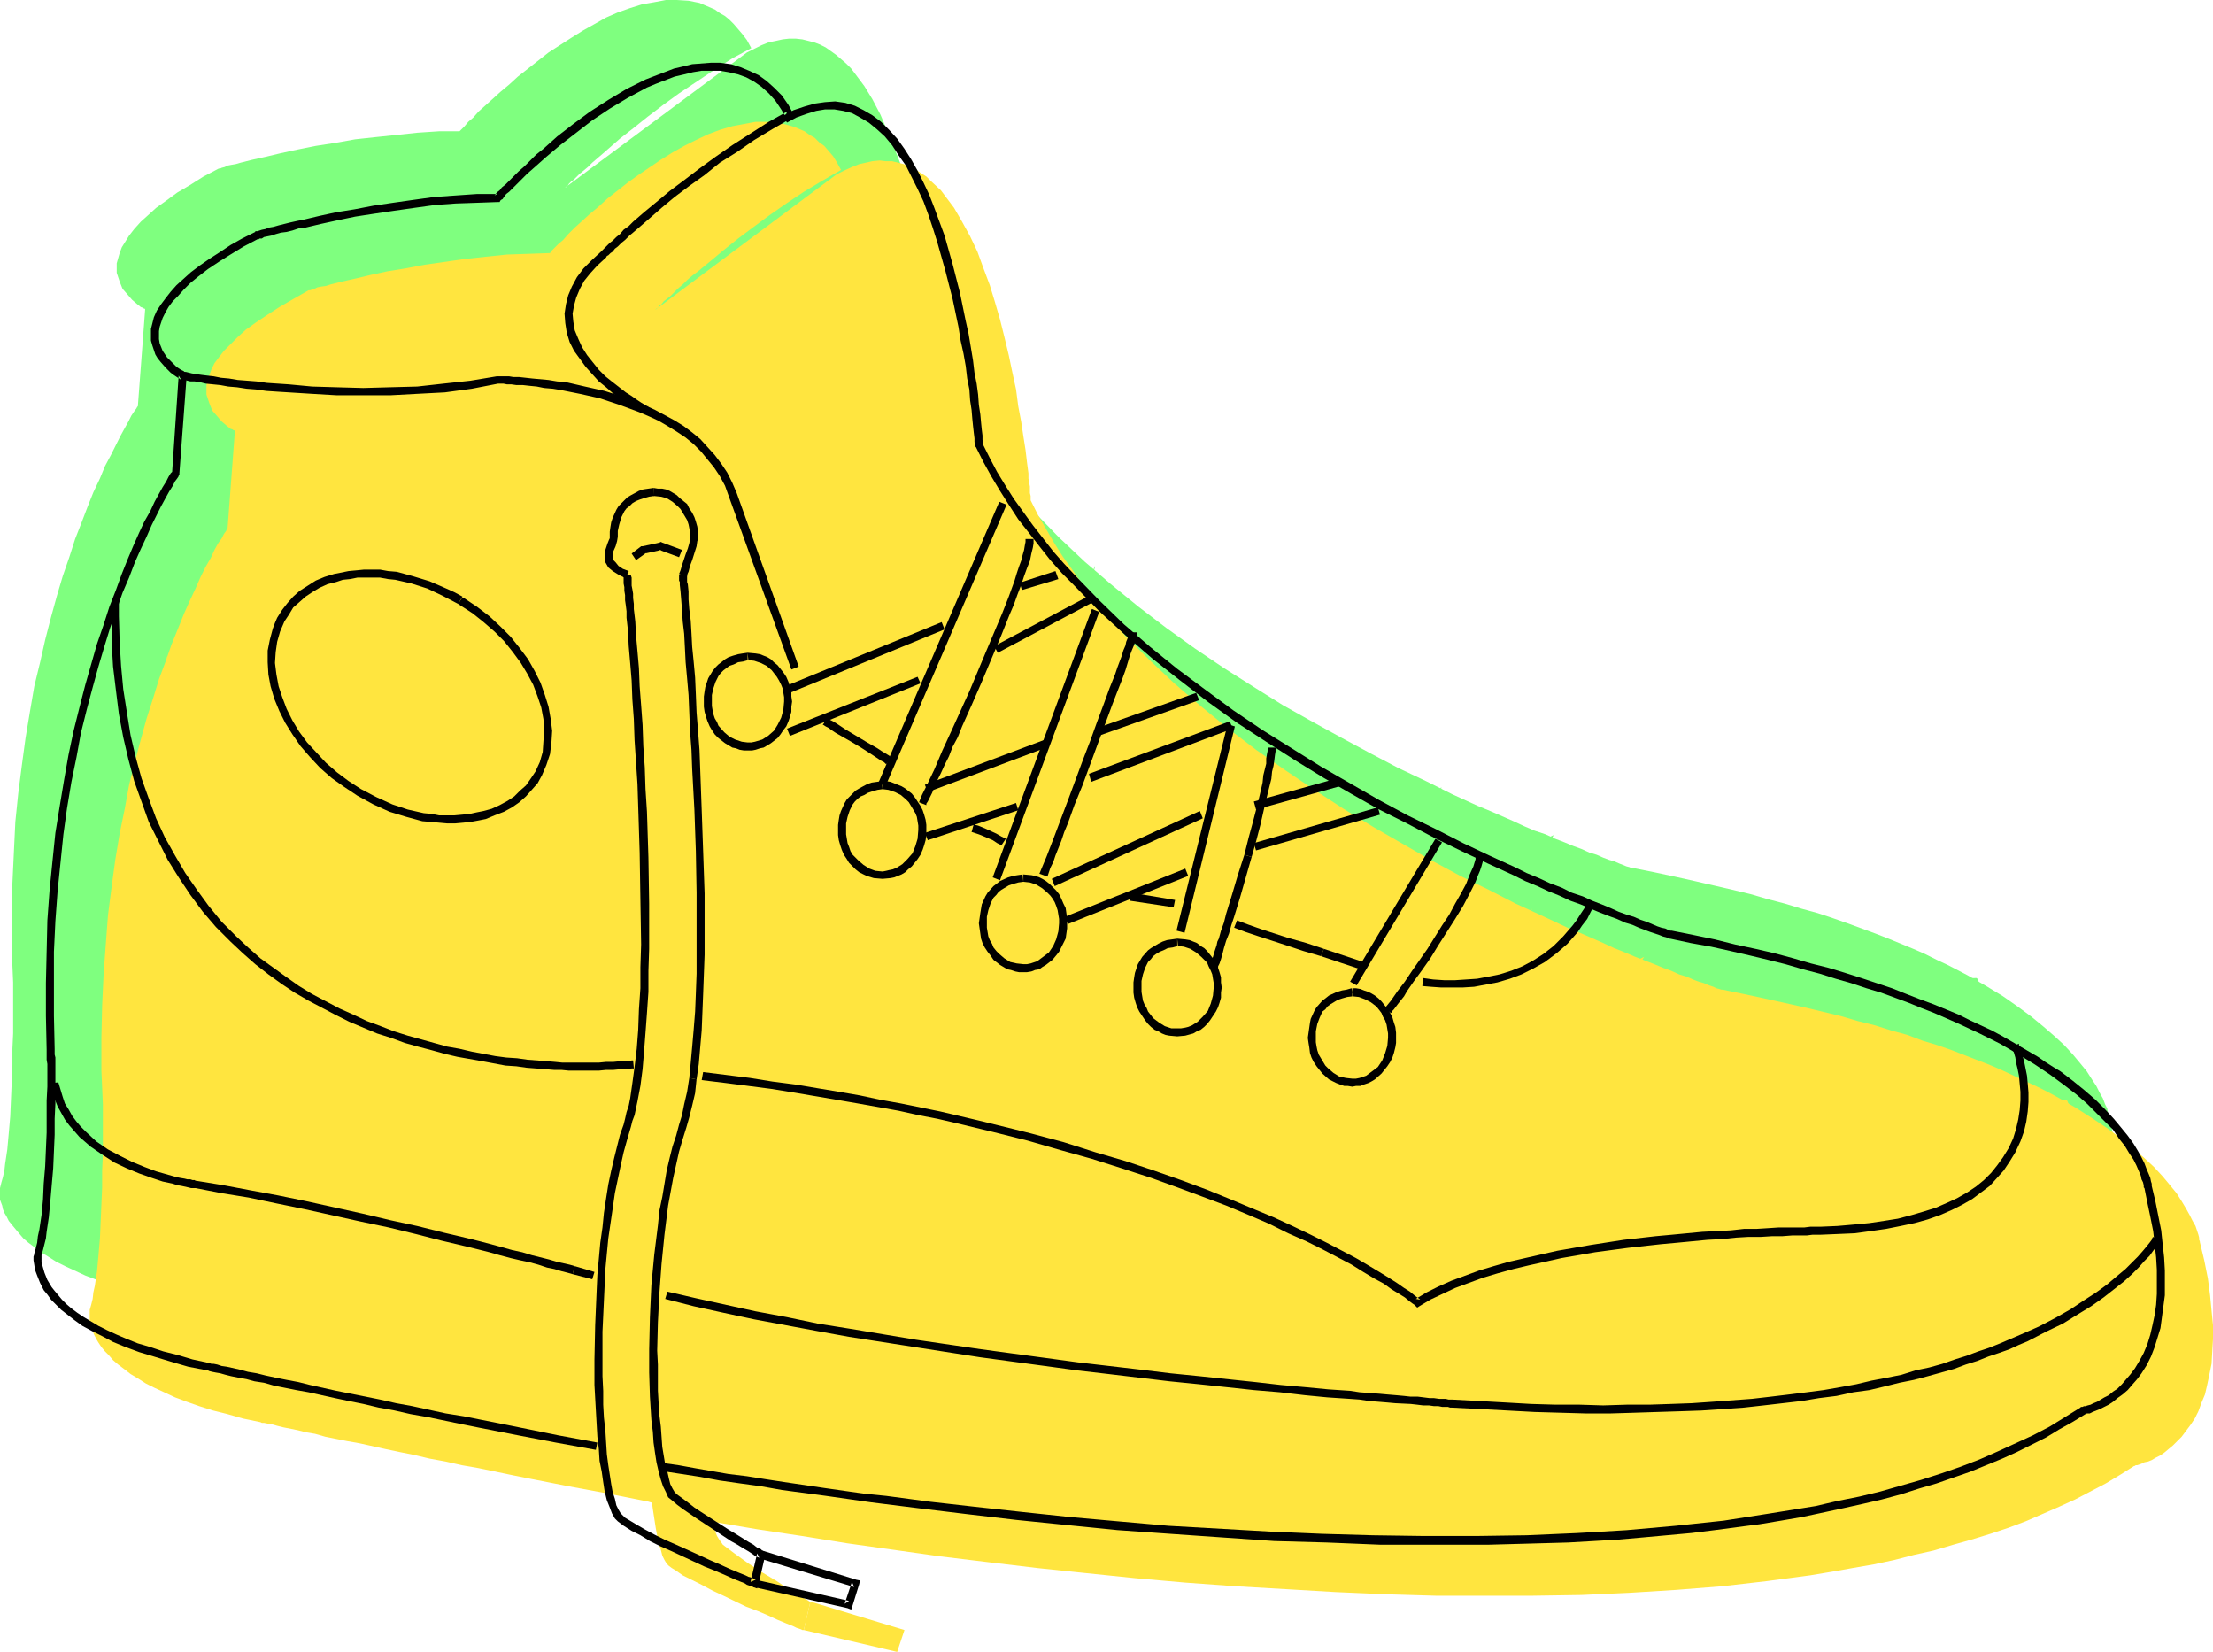 <?xml version="1.0" encoding="UTF-8" standalone="no"?>
<svg
   version="1.0"
   width="129.724mm"
   height="96.821mm"
   id="svg106"
   sodipodi:docname="Sneaker 38.wmf"
   xmlns:inkscape="http://www.inkscape.org/namespaces/inkscape"
   xmlns:sodipodi="http://sodipodi.sourceforge.net/DTD/sodipodi-0.dtd"
   xmlns="http://www.w3.org/2000/svg"
   xmlns:svg="http://www.w3.org/2000/svg">
  <sodipodi:namedview
     id="namedview106"
     pagecolor="#ffffff"
     bordercolor="#000000"
     borderopacity="0.25"
     inkscape:showpageshadow="2"
     inkscape:pageopacity="0.0"
     inkscape:pagecheckerboard="0"
     inkscape:deskcolor="#d1d1d1"
     inkscape:document-units="mm" />
  <defs
     id="defs1">
    <pattern
       id="WMFhbasepattern"
       patternUnits="userSpaceOnUse"
       width="6"
       height="6"
       x="0"
       y="0" />
  </defs>
  <path
     style="fill:#7fff7f;fill-opacity:1;fill-rule:evenodd;stroke:none"
     d="m 135.744,291.134 0.323,4.524 0.323,4.201 0.162,1.939 0.162,1.939 0.323,1.777 0.162,1.616 0.323,1.454 0.323,1.454 0.323,1.131 0.485,1.292 0.323,0.808 0.323,0.808 0.485,0.646 0.485,0.485 1.293,0.808 1.293,1.131 2.909,1.939 3.232,2.1 3.232,2.1 1.454,0.969 1.454,0.808 1.131,0.808 1.131,0.646 0.97,0.485 0.646,0.485 0.485,0.323 h 0.162 l -1.616,6.301 v 0 h -0.162 l -0.323,-0.162 -0.485,-0.162 -0.646,-0.323 -0.646,-0.162 -0.646,-0.323 -0.808,-0.323 -1.939,-0.808 -2.101,-0.969 -2.424,-0.969 -2.424,-1.131 -5.01,-2.262 -2.586,-1.131 -2.262,-1.292 -2.262,-1.131 -1.939,-1.131 -1.616,-0.969 -0.808,-0.485 -0.485,-0.485 -0.646,-0.485 -0.485,-0.808 -0.485,-0.969 -0.323,-1.292 -0.485,-1.454 -0.323,-1.616 -0.323,-1.777 -0.323,-2.1 -0.323,-2.1 -0.323,-2.423 -0.162,-2.423 -0.162,-2.585 -0.323,-2.585 v -2.908 l -0.162,-2.908 v -3.07 z"
     id="path1" />
  <path
     style="fill:#7fff7f;fill-opacity:1;fill-rule:evenodd;stroke:none"
     d="m 159.661,327.809 20.846,6.301 -1.454,4.847 -21.008,-4.847 z"
     id="path2" />
  <path
     style="fill:#7fff7f;fill-opacity:1;fill-rule:evenodd;stroke:none"
     d="m 437.935,216.654 0.162,0.162 0.162,0.323 0.162,0.485 0.162,0.808 0.162,0.808 0.323,1.131 0.323,1.131 0.162,1.454 0.323,1.454 0.162,1.616 v 1.616 1.616 l -0.162,1.939 -0.162,1.777 -0.485,1.777 -0.485,1.939 -0.808,1.939 -0.808,1.939 -1.131,1.777 -1.293,1.777 -1.616,1.777 -1.939,1.777 -2.101,1.616 -2.424,1.454 -2.586,1.454 -1.616,0.646 -1.454,0.646 -1.616,0.646 -1.778,0.485 -1.939,0.646 -1.778,0.323 -2.101,0.485 -2.101,0.485 -2.262,0.323 -2.262,0.323 -2.424,0.162 -2.424,0.323 h -2.586 l -2.747,0.162 h -2.909 l -1.454,0.162 h -1.778 -2.101 l -2.262,0.162 h -2.424 l -2.747,0.162 -2.909,0.162 -3.07,0.162 -3.232,0.323 -3.232,0.162 -3.555,0.323 -3.555,0.323 -7.272,0.969 -7.434,0.969 -7.434,1.292 -7.272,1.616 -3.555,0.808 -3.555,0.969 -3.232,0.969 -3.232,1.131 -3.07,1.131 -2.909,1.292 -2.586,1.292 -2.586,1.454 v -0.162 l -0.485,-0.162 -0.646,-0.485 -0.97,-0.808 -1.131,-0.808 -1.616,-0.969 -1.616,-1.131 -2.101,-1.292 -2.424,-1.454 -2.747,-1.616 -2.909,-1.616 -3.232,-1.616 -3.555,-1.939 -4.04,-1.939 -4.202,-1.939 -4.686,-1.939 -4.848,-2.1 -5.333,-1.939 -5.494,-2.1 -5.979,-2.262 -6.302,-2.1 -6.626,-1.939 -7.11,-2.1 -7.434,-2.1 -3.717,-0.969 -4.04,-0.969 -4.04,-0.969 -4.04,-0.969 -4.202,-0.969 -4.363,-0.808 -4.363,-0.969 -4.525,-0.808 -4.686,-0.969 -4.686,-0.808 -4.686,-0.808 -5.01,-0.808 -4.848,-0.646 -5.171,-0.808 -5.171,-0.646 -5.333,-0.646 z"
     id="path3" />
  <path
     style="fill:#7fff7f;fill-opacity:1;fill-rule:evenodd;stroke:none"
     d="m 132.027,221.017 h -0.485 l -0.323,0.162 h -0.646 -1.293 l -1.616,0.162 h -1.778 -1.616 -0.646 l -0.646,0.162 h -0.646 z"
     id="path4" />
  <path
     style="fill:#7fff7f;fill-opacity:1;fill-rule:evenodd;stroke:none"
     d="m 122.331,221.501 h -4.686 l -1.293,-0.162 h -2.747 l -2.909,-0.162 -3.394,-0.323 -3.555,-0.485 -3.878,-0.646 -4.04,-0.646 -4.202,-0.969 -4.363,-0.969 -4.525,-1.292 -4.525,-1.454 -4.686,-1.777 -4.525,-1.939 -4.686,-2.423 -4.525,-2.423 -4.525,-2.908 -4.363,-3.07 -2.101,-1.777 -4.202,-3.716 -2.101,-1.939 -1.939,-2.1 -1.939,-2.1 -1.939,-2.262 -1.778,-2.423 -1.778,-2.423 -1.616,-2.585 -1.616,-2.585 -1.454,-2.908 -1.616,-2.747 -1.293,-3.07 -1.293,-3.07 -1.131,-3.231 -1.131,-3.393 -0.97,-3.554 -0.808,-3.554 -0.97,-3.716 -0.646,-3.877 -0.485,-3.877 -0.485,-4.201 -0.323,-4.201 -0.162,-4.362 v -4.524 -3.231 z"
     id="path5" />
  <path
     style="fill:#7fff7f;fill-opacity:1;fill-rule:evenodd;stroke:none"
     d="m 469.447,259.63 -0.162,0.162 -0.162,0.323 -0.485,0.646 -0.485,0.808 -0.97,1.131 -0.97,1.131 -1.293,1.454 -1.454,1.454 -1.778,1.616 -2.101,1.616 -2.424,1.939 -2.586,1.777 -3.07,1.939 -3.394,1.939 -3.717,1.939 -1.939,0.969 -2.101,0.969 -2.101,0.969 -2.262,0.969 -2.424,0.969 -2.424,0.969 -2.586,0.808 -2.747,0.969 -2.747,0.808 -2.909,0.808 -3.07,0.969 -3.07,0.646 -3.232,0.808 -3.394,0.808 -3.394,0.646 -3.555,0.646 -3.717,0.646 -3.878,0.646 -4.04,0.485 -4.04,0.485 -4.202,0.485 -4.202,0.323 -4.686,0.323 -4.525,0.323 -4.686,0.162 -5.01,0.162 -5.01,0.162 h -10.342 l -5.494,-0.162 -5.656,-0.162 -5.818,-0.323 -5.818,-0.323 -6.141,-0.323 h -0.323 l -0.323,-0.162 h -0.485 -0.646 -0.808 l -0.97,-0.162 h -1.131 l -1.131,-0.162 h -1.454 l -1.293,-0.162 -1.616,-0.162 -1.778,-0.162 -1.778,-0.162 -1.939,-0.162 -1.939,-0.162 -4.363,-0.323 -2.424,-0.162 -2.424,-0.323 -5.01,-0.485 -5.333,-0.485 -5.818,-0.646 -5.979,-0.485 -6.302,-0.646 -6.464,-0.808 -6.626,-0.646 -6.949,-0.808 -6.949,-0.808 -7.11,-0.969 -14.382,-1.939 -14.706,-2.262 -14.544,-2.262 -7.11,-1.292 -7.11,-1.292 -6.949,-1.454 -6.787,-1.454 -6.626,-1.454 -6.464,-1.454 z"
     id="path6" />
  <path
     style="fill:#7fff7f;fill-opacity:1;fill-rule:evenodd;stroke:none"
     d="m 123.139,267.869 h -0.162 l -0.162,-0.162 h -0.323 l -0.485,-0.162 -0.646,-0.162 -0.808,-0.323 -0.808,-0.162 -1.131,-0.323 z"
     id="path7" />
  <path
     style="fill:#7fff7f;fill-opacity:1;fill-rule:evenodd;stroke:none"
     d="m 118.614,266.577 -1.293,-0.323 -1.454,-0.323 -1.616,-0.485 -1.778,-0.485 -1.778,-0.485 -2.101,-0.485 -2.101,-0.646 -2.262,-0.485 -2.262,-0.646 -2.424,-0.646 -5.171,-1.292 -5.333,-1.292 -5.818,-1.292 -5.818,-1.454 -6.141,-1.454 -12.282,-2.585 -6.141,-1.292 -6.141,-1.131 -5.979,-1.292 -5.818,-0.808 v 0 l -0.323,-0.162 h -0.323 l -0.485,-0.162 h -0.646 l -0.808,-0.162 -0.808,-0.162 -0.97,-0.323 -2.101,-0.485 -2.586,-0.808 -2.586,-0.808 -2.747,-1.131 -2.747,-1.292 -2.747,-1.616 -2.586,-1.939 -2.424,-2.1 -1.131,-1.131 -1.131,-1.131 -0.97,-1.454 -0.808,-1.292 -0.808,-1.616 -0.646,-1.454 -0.485,-1.616 -0.323,-1.777 z"
     id="path8" />
  <path
     style="fill:#7fff7f;fill-opacity:1;fill-rule:evenodd;stroke:none"
     d="m 167.741,133.127 -13.898,-38.452 -0.97,-2.262 -0.97,-2.262 -1.293,-1.939 -1.454,-1.939 -1.616,-1.616 -1.778,-1.777 -1.778,-1.454 -1.939,-1.292 -2.101,-1.292 -2.101,-1.131 -2.101,-1.131 -2.262,-0.969 -4.525,-1.777 -4.363,-1.292 -4.363,-0.969 -4.202,-0.808 -1.939,-0.323 -1.939,-0.323 -1.778,-0.162 -1.616,-0.162 -1.454,-0.162 h -1.454 l -1.131,-0.162 h -0.97 -0.808 -1.131 l -5.818,0.969 -5.979,0.808 -6.141,0.323 -6.141,0.323 H 71.912 66.094 L 60.6,71.572 55.267,71.41 52.843,71.087 50.419,70.926 48.157,70.764 46.056,70.441 43.955,70.118 42.016,69.956 40.238,69.795 38.622,69.472 37.168,69.31 35.875,69.148 34.744,68.825 h -0.808 l -0.808,-0.162 -0.485,-0.162 h -0.323 -0.162 z"
     id="path9" />
  <path
     style="fill:#7fff7f;fill-opacity:1;fill-rule:evenodd;stroke:none"
     d="m 265.347,189.997 2.101,0.646 2.424,0.969 4.848,1.454 5.01,1.616 2.424,0.808 2.424,0.808 z"
     id="path10" />
  <path
     style="fill:#7fff7f;fill-opacity:1;fill-rule:evenodd;stroke:none"
     d="m 284.577,196.298 4.525,1.454 4.525,1.454 z"
     id="path11" />
  <path
     style="fill:#7fff7f;fill-opacity:1;fill-rule:evenodd;stroke:none"
     d="m 306.716,202.76 2.262,0.323 h 2.262 2.262 2.586 l 2.424,-0.162 2.586,-0.485 2.586,-0.485 2.586,-0.808 2.586,-0.969 2.424,-1.292 2.424,-1.454 2.424,-1.939 2.262,-2.1 0.97,-1.131 1.131,-1.292 0.97,-1.292 0.97,-1.454 0.97,-1.616 0.808,-1.616 z"
     id="path12" />
  <path
     style="fill:#7fff7f;fill-opacity:1;fill-rule:evenodd;stroke:none"
     d="m 93.566,118.263 -2.909,-1.616 -3.07,-1.454 -3.07,-1.131 -2.909,-0.808 -3.07,-0.646 -2.909,-0.323 h -2.747 l -2.747,0.162 -2.747,0.323 -2.424,0.646 -2.424,0.969 -2.101,1.131 -2.101,1.454 -1.778,1.616 -1.454,1.777 -1.293,2.1 -0.97,2.262 -0.646,2.423 -0.485,2.423 v 2.585 l 0.162,2.423 0.485,2.747 0.808,2.585 1.131,2.585 1.293,2.585 1.454,2.585 1.778,2.423 2.101,2.423 2.262,2.262 2.424,2.1 2.747,2.1 2.747,1.777 3.07,1.616 2.909,1.454 3.07,0.969 2.909,0.969 3.07,0.485 2.909,0.323 2.747,0.162 2.747,-0.162 2.747,-0.323 2.424,-0.646 2.424,-0.969 2.101,-1.131 2.101,-1.454 1.778,-1.454 1.454,-1.939 1.293,-2.1 0.97,-2.262 0.646,-2.262 0.485,-2.423 v -2.585 l -0.162,-2.585 -0.485,-2.585 -0.808,-2.585 -0.97,-2.585 -1.293,-2.585 -1.616,-2.423 -1.616,-2.423 -1.939,-2.585 -2.262,-2.1 -2.424,-2.262 -2.586,-1.939 -2.909,-1.939 z"
     id="path13" />
  <path
     style="fill:#7fff7f;fill-opacity:1;fill-rule:evenodd;stroke:none"
     d="m 165.478,11.632 1.616,-0.808 1.616,-0.808 1.616,-0.646 1.616,-0.323 1.454,-0.323 1.454,-0.162 h 1.454 l 1.454,0.162 1.293,0.323 1.293,0.323 1.293,0.485 1.293,0.646 1.131,0.808 1.131,0.808 1.131,0.969 1.131,0.969 1.131,1.131 0.97,1.292 1.939,2.585 1.778,2.908 1.778,3.393 1.454,3.393 1.454,3.554 1.454,3.716 1.131,3.877 1.131,3.877 0.97,3.877 0.97,3.877 0.808,4.039 0.808,3.716 0.646,3.554 0.485,3.554 0.485,3.231 0.485,3.07 0.323,2.747 0.323,2.423 v 0.969 l 0.162,0.969 0.162,0.969 v 0.808 0.646 l 0.162,0.646 v 0.323 0.323 0.323 l 1.616,3.231 1.778,3.07 1.778,3.07 1.939,3.07 2.101,2.908 2.101,3.07 2.262,2.908 2.424,2.747 2.424,2.908 2.424,2.747 5.333,5.493 5.656,5.332 5.818,5.008 6.141,5.008 6.141,4.685 6.302,4.524 6.464,4.362 6.626,4.201 6.464,4.039 6.626,3.716 6.464,3.554 6.302,3.393 6.141,3.231 6.141,2.908 5.818,2.908 5.656,2.585 2.747,1.131 2.586,1.131 2.586,1.131 2.424,1.131 2.262,0.969 2.424,0.808 2.101,0.969 2.101,0.808 1.939,0.808 1.778,0.646 1.778,0.808 1.616,0.485 1.454,0.646 1.293,0.485 1.131,0.323 1.131,0.485 0.808,0.323 0.808,0.323 0.646,0.162 0.323,0.162 h 0.323 v 0 l 4.848,0.969 4.525,0.969 4.363,0.969 4.202,0.969 4.202,0.969 4.04,0.969 3.878,1.131 3.717,0.969 3.717,1.131 3.555,0.969 3.394,1.131 3.232,1.131 3.07,1.131 3.07,1.131 2.909,1.131 5.494,2.262 2.586,1.131 2.586,1.292 2.424,1.131 4.363,2.262 4.202,2.423 3.717,2.262 3.232,2.262 3.07,2.262 2.747,2.262 2.424,2.1 2.101,1.939 1.939,2.1 1.616,1.939 1.454,1.777 1.131,1.777 0.97,1.454 0.808,1.616 0.646,1.131 0.485,1.292 0.485,0.969 0.162,0.969 0.162,0.646 0.162,0.485 0.162,0.323 v 0.162 l 0.808,4.039 0.808,3.877 0.646,3.716 0.323,3.554 0.162,3.231 v 3.07 2.747 l -0.323,2.585 -0.323,2.585 -0.485,2.262 -0.646,2.1 -0.646,1.939 -0.646,1.777 -0.97,1.454 -0.808,1.616 -0.97,1.292 -0.97,1.131 -0.97,1.131 -0.97,0.969 -0.97,0.808 -0.97,0.646 -0.97,0.646 -0.97,0.485 -0.808,0.485 -0.808,0.323 -0.808,0.323 -0.485,0.323 -0.646,0.162 -0.485,0.162 h -0.323 -0.162 -0.162 l -3.07,2.1 -3.232,1.777 -3.232,1.939 -3.555,1.777 -3.555,1.616 -3.555,1.616 -3.878,1.616 -3.878,1.292 -4.04,1.454 -4.04,1.292 -4.202,1.131 -4.202,1.131 -4.363,1.131 -4.363,1.131 -4.525,0.808 -4.686,0.969 -4.686,0.808 -4.686,0.646 -9.696,1.454 -9.858,0.969 -10.181,0.969 -10.504,0.646 -10.504,0.485 -10.666,0.162 -10.827,0.162 -10.989,-0.162 -10.989,-0.323 -10.989,-0.485 -11.15,-0.485 -11.15,-0.808 -10.989,-0.808 -10.989,-1.131 -10.989,-0.969 -10.989,-1.131 -10.666,-1.292 -10.666,-1.454 -10.342,-1.292 -10.342,-1.454 -10.019,-1.616 -9.858,-1.454 -9.373,-1.616 v -0.162 l -14.706,-4.362 -8.888,-1.777 -8.726,-1.616 -8.242,-1.616 -4.04,-0.808 -3.878,-0.808 -7.595,-1.454 -3.555,-0.808 -3.555,-0.808 -3.394,-0.646 -3.232,-0.646 -3.07,-0.646 -3.07,-0.646 -2.747,-0.646 -2.747,-0.485 -2.424,-0.485 -2.424,-0.646 -2.262,-0.485 -2.101,-0.485 -1.778,-0.323 -1.778,-0.323 -1.454,-0.323 -1.293,-0.323 -1.131,-0.323 -0.97,-0.162 -0.808,-0.162 -0.485,-0.162 h -0.323 -0.162 l -3.717,-0.969 -3.394,-0.808 -3.394,-0.969 -2.909,-0.969 -2.747,-0.808 -2.586,-0.969 -2.424,-1.131 -2.101,-0.969 -1.939,-0.969 -1.778,-1.131 -1.616,-0.969 -1.454,-1.131 -1.293,-0.969 -1.131,-0.969 -0.97,-1.131 -0.808,-0.969 -0.808,-0.969 -0.646,-0.808 -0.485,-0.969 -0.485,-0.808 -0.323,-0.808 L 0.485,267.062 0,265.769 v -1.131 -0.808 -0.485 -0.162 l 0.323,-1.292 0.323,-1.131 0.323,-1.454 0.162,-1.454 0.485,-3.231 0.323,-3.554 0.323,-3.716 0.162,-3.716 0.323,-7.593 v -3.716 l 0.162,-3.393 v -3.231 -4.847 -0.969 -2.262 l -0.323,-7.432 v -7.432 l 0.162,-7.109 0.323,-6.786 0.323,-6.786 0.646,-6.301 0.808,-6.301 0.808,-5.978 0.97,-5.816 0.97,-5.655 1.293,-5.332 1.131,-5.008 1.293,-5.008 1.293,-4.685 1.293,-4.362 1.454,-4.201 1.293,-4.039 1.454,-3.716 1.293,-3.393 1.293,-3.231 1.454,-3.07 1.131,-2.747 1.293,-2.423 1.131,-2.262 0.97,-1.939 0.97,-1.777 0.808,-1.454 0.646,-1.292 0.646,-0.969 0.485,-0.646 0.162,-0.323 0.162,-0.162 1.616,-21.488 -0.162,-0.162 h -0.162 l -0.162,-0.162 -0.485,-0.162 -0.808,-0.646 -1.131,-0.969 -0.97,-1.131 -1.131,-1.292 -0.646,-1.616 -0.323,-0.969 -0.323,-0.969 v -0.969 -1.131 l 0.323,-1.131 0.323,-1.131 0.485,-1.292 0.808,-1.292 0.808,-1.292 1.131,-1.454 1.454,-1.616 1.616,-1.454 1.778,-1.616 2.262,-1.616 2.424,-1.777 2.747,-1.616 3.07,-1.939 3.394,-1.777 v 0 h 0.323 l 0.323,-0.162 0.646,-0.162 0.646,-0.323 0.808,-0.162 0.97,-0.162 1.131,-0.323 1.293,-0.323 1.293,-0.323 1.454,-0.323 1.454,-0.323 3.394,-0.808 3.717,-0.808 4.04,-0.808 4.202,-0.646 4.525,-0.808 4.525,-0.485 4.686,-0.485 4.525,-0.485 4.848,-0.323 h 4.525 l 0.162,-0.162 0.323,-0.323 0.646,-0.646 0.808,-0.969 1.131,-0.969 1.131,-1.292 1.454,-1.292 1.616,-1.454 1.778,-1.616 1.939,-1.616 1.939,-1.777 2.262,-1.777 2.262,-1.777 2.262,-1.777 5.01,-3.231 2.586,-1.616 2.586,-1.454 2.586,-1.454 2.586,-1.131 2.747,-0.969 2.586,-0.808 2.747,-0.485 L 147.541,0 h 2.424 l 2.586,0.162 2.424,0.485 1.131,0.485 2.262,0.969 1.131,0.808 1.131,0.646 0.97,0.808 0.97,0.969 0.97,1.131 0.97,1.131 0.97,1.292 0.97,1.777 -4.202,2.262 -4.04,2.585 -3.878,2.585 -3.878,2.585 -3.555,2.585 -3.394,2.585 -3.232,2.585 -2.909,2.262 -2.586,2.262 -1.293,1.131 -1.131,0.969 -1.131,0.969 -0.97,0.969 -0.97,0.808 -0.808,0.646 -0.646,0.646 -0.646,0.646 -0.646,0.485 -0.485,0.485 -0.323,0.485 -0.323,0.162 v 0.162 h -0.162 z"
     id="path14" />
  <path
     style="fill:#7fff7f;fill-opacity:1;fill-rule:evenodd;stroke:none"
     d="m 136.39,94.191 h 0.97 l 0.808,0.162 0.97,0.323 0.808,0.323 0.646,0.323 0.808,0.646 1.293,1.131 1.131,1.454 0.808,1.777 0.323,0.808 0.162,0.969 0.162,0.969 v 1.131 0.323 0.323 l -0.323,1.131 -0.323,1.131 -0.808,2.747 -0.485,1.131 -0.323,0.969 v 0.485 l -0.162,0.162 z"
     id="path15" />
  <path
     style="fill:#7fff7f;fill-opacity:1;fill-rule:evenodd;stroke:none"
     d="m 130.573,112.609 -1.293,-0.646 -0.808,-0.485 -0.808,-0.485 -0.485,-0.646 -0.485,-0.646 -0.162,-0.485 -0.162,-0.646 v -0.485 l 0.162,-1.131 0.485,-1.131 0.323,-0.808 0.162,-0.485 v -0.323 l 0.162,-1.616 0.162,-1.777 0.646,-1.454 0.808,-1.616 0.646,-0.485 0.646,-0.646 0.646,-0.646 0.808,-0.485 0.97,-0.485 0.97,-0.323 1.131,-0.323 1.293,-0.162 z"
     id="path16" />
  <path
     style="fill:#7fff7f;fill-opacity:1;fill-rule:evenodd;stroke:none"
     d="m 157.237,130.703 h 0.97 l 0.808,0.162 0.808,0.162 0.97,0.323 1.454,0.969 1.293,1.131 1.131,1.454 0.808,1.777 0.323,0.969 0.162,0.969 0.162,0.969 v 0.969 1.131 l -0.162,0.808 -0.162,0.969 -0.323,0.969 -0.808,1.777 -1.131,1.454 -1.293,1.131 -0.808,0.485 -0.646,0.485 -0.97,0.323 -0.808,0.323 h -0.808 l -0.97,0.162 -0.808,-0.162 h -0.97 l -0.808,-0.323 -0.808,-0.323 -0.808,-0.485 -0.808,-0.485 -1.293,-1.131 -0.97,-1.454 -0.808,-1.777 -0.323,-0.969 -0.323,-0.969 v -0.808 l -0.162,-1.131 0.162,-1.616 0.323,-1.616 0.485,-1.616 0.808,-1.454 0.646,-0.646 0.646,-0.646 0.646,-0.485 0.808,-0.485 0.97,-0.485 0.97,-0.485 1.131,-0.162 z"
     id="path17" />
  <path
     style="fill:#7fff7f;fill-opacity:1;fill-rule:evenodd;stroke:none"
     d="m 186.971,159.138 h 0.808 l 0.97,0.162 0.97,0.323 0.808,0.323 0.646,0.323 0.808,0.646 1.293,1.131 1.131,1.454 0.808,1.616 0.323,0.969 0.162,0.969 0.162,0.969 v 0.969 1.131 l -0.162,0.969 -0.162,0.969 -0.323,0.969 -0.808,1.616 -1.131,1.454 -1.293,1.292 -0.808,0.485 -0.646,0.485 -0.808,0.323 -0.97,0.162 -0.97,0.162 -0.808,0.162 -0.97,-0.162 -0.808,-0.162 -0.808,-0.162 -0.808,-0.323 -0.808,-0.485 -0.646,-0.485 -1.454,-1.292 -0.97,-1.454 -0.97,-1.616 -0.323,-0.969 -0.162,-0.969 -0.162,-0.969 v -1.131 l 0.162,-1.454 0.162,-1.777 0.646,-1.454 0.808,-1.454 0.646,-0.808 0.646,-0.646 0.646,-0.485 0.808,-0.485 0.97,-0.485 0.97,-0.323 1.131,-0.323 z"
     id="path18" />
  <path
     style="fill:#7fff7f;fill-opacity:1;fill-rule:evenodd;stroke:none"
     d="m 218.321,179.657 -1.293,0.323 -1.131,0.162 -1.131,0.485 -0.808,0.323 -0.808,0.646 -0.808,0.485 -0.646,0.646 -0.485,0.646 -0.97,1.454 -0.485,1.616 -0.323,1.616 -0.162,1.616 0.162,0.969 v 0.969 l 0.323,0.969 0.323,0.969 0.808,1.616 1.131,1.616 1.293,1.131 0.646,0.646 0.808,0.323 0.808,0.323 0.97,0.323 0.808,0.162 h 0.97 0.808 l 0.97,-0.162 0.808,-0.323 0.808,-0.323 0.808,-0.323 0.646,-0.646 1.293,-1.131 1.131,-1.616 0.808,-1.616 0.323,-0.969 0.162,-0.969 0.162,-0.969 0.162,-0.969 -0.162,-0.969 -0.162,-0.969 -0.162,-0.969 -0.323,-0.969 -0.808,-1.616 -1.131,-1.454 -1.293,-1.292 -0.646,-0.485 -0.808,-0.485 -0.808,-0.323 -0.808,-0.162 -0.97,-0.162 z"
     id="path19" />
  <path
     style="fill:#7fff7f;fill-opacity:1;fill-rule:evenodd;stroke:none"
     d="m 252.419,194.036 h 0.97 l 0.808,0.162 0.97,0.162 0.646,0.323 0.97,0.485 0.646,0.485 1.293,1.292 1.131,1.454 0.808,1.777 0.323,0.808 0.162,0.969 0.162,0.969 v 1.131 0.969 l -0.162,0.969 -0.162,0.969 -0.323,0.969 -0.808,1.616 -1.131,1.454 -1.293,1.292 -0.646,0.485 -0.97,0.485 -0.646,0.162 -0.97,0.323 -0.808,0.162 h -0.97 -0.808 l -0.97,-0.162 -0.808,-0.323 -0.808,-0.162 -0.808,-0.485 -0.808,-0.485 -1.293,-1.292 -0.97,-1.454 -0.808,-1.616 -0.323,-0.969 -0.323,-0.969 v -0.969 l -0.162,-0.969 0.162,-1.777 0.323,-1.616 0.485,-1.454 0.97,-1.454 0.485,-0.808 0.646,-0.646 0.646,-0.485 0.808,-0.646 0.97,-0.323 0.97,-0.485 1.131,-0.162 z"
     id="path20" />
  <path
     style="fill:#7fff7f;fill-opacity:1;fill-rule:evenodd;stroke:none"
     d="m 291.041,205.022 h 0.97 l 0.808,0.162 0.97,0.323 0.808,0.323 0.808,0.323 0.646,0.646 1.293,1.131 1.131,1.616 0.808,1.616 0.323,0.969 0.162,0.969 0.162,0.969 0.162,0.969 -0.162,0.969 -0.162,0.969 -0.162,0.969 -0.323,0.969 -0.808,1.616 -1.131,1.616 -1.293,1.131 -0.646,0.646 -0.808,0.323 -0.808,0.323 -0.97,0.323 -0.808,0.162 h -0.97 -0.808 l -0.97,-0.162 -0.808,-0.323 -0.808,-0.323 -0.808,-0.323 -0.646,-0.646 -1.293,-1.131 -1.131,-1.616 -0.808,-1.616 -0.323,-0.969 -0.323,-0.969 v -0.969 l -0.162,-0.969 0.162,-1.616 0.323,-1.616 0.485,-1.616 0.97,-1.454 0.485,-0.646 0.646,-0.646 0.646,-0.646 0.808,-0.485 0.97,-0.485 1.131,-0.323 0.97,-0.323 z"
     id="path21" />
  <path
     style="fill:#7fff7f;fill-opacity:1;fill-rule:evenodd;stroke:none"
     d="m 219.776,104.692 -0.162,0.808 -0.162,1.131 -0.323,1.292 -0.485,1.454 -0.485,1.777 -0.646,1.939 -0.646,1.939 -0.808,2.1 -0.97,2.262 -0.97,2.423 -1.939,4.847 -4.363,10.34 -2.262,5.008 -2.101,4.847 -0.97,2.262 -0.97,2.1 -0.97,2.1 -0.97,1.939 -0.808,1.616 -0.646,1.616 -0.646,1.454 -0.485,1.131 -0.485,0.969 -0.323,0.646 -0.162,0.485 -0.162,0.162 z"
     id="path22" />
  <path
     style="fill:#7fff7f;fill-opacity:1;fill-rule:evenodd;stroke:none"
     d="m 242.561,125.372 v 0.323 l -0.162,0.646 -0.323,0.969 -0.323,0.969 -0.485,1.454 -0.485,1.454 -0.646,1.777 -0.646,1.777 -0.646,2.1 -0.808,2.1 -0.808,2.1 -0.97,2.423 -1.778,4.847 -1.778,4.847 -1.939,4.847 -1.778,4.685 -0.808,2.262 -0.808,2.262 -0.808,1.939 -0.646,1.939 -0.808,1.616 -0.485,1.616 -0.646,1.454 -0.485,1.131 -0.323,0.969 -0.323,0.646 v 0.485 l -0.162,0.162 z"
     id="path23" />
  <path
     style="fill:#7fff7f;fill-opacity:1;fill-rule:evenodd;stroke:none"
     d="m 273.265,150.737 v 0.646 l -0.162,0.969 -0.162,1.131 -0.162,1.131 -0.162,1.292 -0.323,1.454 -0.323,1.454 -0.323,1.616 -0.808,3.393 -0.808,3.716 -1.939,7.27 z"
     id="path24" />
  <path
     style="fill:#7fff7f;fill-opacity:1;fill-rule:evenodd;stroke:none"
     d="m 268.094,174.81 -1.454,4.524 -1.293,4.524 -0.646,2.262 -0.646,1.939 -0.646,1.939 -0.485,1.777 -0.485,1.777 -0.485,1.454 -0.485,1.292 -0.323,1.131 -0.323,0.969 -0.162,0.646 -0.162,0.485 v 0 z"
     id="path25" />
  <path
     style="fill:#7fff7f;fill-opacity:1;fill-rule:evenodd;stroke:none"
     d="m 319.321,174.325 v 0.808 l -0.162,0.969 -0.323,0.969 -0.323,1.131 -0.485,1.131 -0.485,1.131 -1.293,2.585 -1.616,2.908 -1.778,2.908 -3.717,5.816 -1.778,2.908 -1.939,2.585 -1.778,2.585 -0.646,0.969 -0.808,1.131 -0.646,0.969 -0.646,0.808 -0.485,0.808 -0.485,0.646 -0.485,0.323 -0.162,0.485 -0.162,0.162 -0.162,0.162 z"
     id="path26" />
  <path
     style="fill:#7fff7f;fill-opacity:1;fill-rule:evenodd;stroke:none"
     d="m 142.369,107.762 -4.525,-1.616 -3.717,0.808 -2.101,1.616 z"
     id="path27" />
  <path
     style="fill:#7fff7f;fill-opacity:1;fill-rule:evenodd;stroke:none"
     d="m 213.958,171.74 -0.97,-0.485 -0.97,-0.646 -2.424,-0.969 -0.97,-0.485 -0.808,-0.323 -0.485,-0.162 h -0.162 -0.162 z"
     id="path28" />
  <path
     style="fill:#7fff7f;fill-opacity:1;fill-rule:evenodd;stroke:none"
     d="m 188.425,153.807 -0.485,-0.485 -0.646,-0.323 -0.97,-0.646 -0.97,-0.646 -2.262,-1.454 -2.586,-1.454 -2.262,-1.454 -1.131,-0.485 -0.808,-0.646 -0.808,-0.485 -0.646,-0.323 -0.323,-0.323 h -0.162 z"
     id="path29" />
  <path
     style="fill:#ffe53f;fill-opacity:1;fill-rule:evenodd;stroke:none"
     d="m 155.782,318.115 0.162,4.524 0.162,2.1 0.162,2.1 0.162,2.1 0.323,1.777 0.162,1.777 0.323,1.616 0.323,1.454 0.323,1.454 0.323,1.292 0.323,1.131 0.323,0.808 0.485,0.808 0.485,0.646 0.323,0.485 1.293,0.969 1.293,0.969 2.909,2.1 3.232,2.1 3.232,1.939 1.454,0.969 1.454,0.808 1.293,0.808 0.97,0.646 0.97,0.646 0.646,0.323 0.485,0.323 h 0.162 l -1.454,6.301 h -0.162 -0.162 l -0.323,-0.162 -0.485,-0.162 -0.485,-0.162 -0.646,-0.323 -0.808,-0.323 -0.808,-0.323 -1.939,-0.808 -2.101,-0.969 -2.262,-0.969 -2.586,-0.969 -5.01,-2.423 -2.424,-1.131 -2.424,-1.292 -2.262,-1.131 -1.939,-0.969 -1.616,-1.131 -0.808,-0.485 -0.646,-0.485 -0.485,-0.485 -0.485,-0.808 -0.485,-0.969 -0.323,-1.292 -0.485,-1.454 -0.323,-1.616 -0.323,-1.777 -0.323,-2.1 -0.323,-2.1 -0.323,-2.423 -0.162,-2.423 -0.162,-2.585 -0.162,-2.747 -0.162,-2.747 -0.162,-2.908 v -2.908 z"
     id="path30" />
  <path
     style="fill:#ffe53f;fill-opacity:1;fill-rule:evenodd;stroke:none"
     d="m 179.537,354.79 20.846,6.301 -1.616,4.847 -20.685,-4.847 z"
     id="path31" />
  <path
     style="fill:#ffe53f;fill-opacity:1;fill-rule:evenodd;stroke:none"
     d="m 457.974,243.635 v 0.162 l 0.162,0.323 0.162,0.485 0.162,0.808 0.323,0.969 0.162,0.969 0.323,1.131 0.323,1.454 0.162,1.454 0.162,1.616 v 1.616 1.616 1.939 l -0.323,1.777 -0.323,1.939 -0.646,1.777 -0.646,1.939 -0.97,1.777 -1.131,1.939 -1.293,1.777 -1.616,1.777 -1.778,1.777 -2.101,1.616 -2.424,1.454 -2.747,1.454 -1.454,0.646 -3.232,1.292 -1.778,0.485 -1.778,0.646 -1.939,0.323 -2.101,0.485 -2.101,0.485 -2.262,0.323 -2.262,0.323 -2.424,0.162 -2.424,0.323 h -2.747 l -2.747,0.162 h -2.747 l -1.454,0.162 h -1.778 -2.101 l -2.262,0.162 -2.424,0.162 h -2.747 l -2.909,0.162 -3.07,0.162 -3.232,0.323 -3.232,0.323 -3.555,0.323 -3.555,0.323 -7.272,0.808 -7.434,0.969 -7.434,1.292 -7.434,1.616 -3.394,0.808 -3.555,0.969 -3.232,0.969 -3.232,1.131 -3.07,1.131 -2.909,1.292 -2.586,1.292 -2.586,1.454 -0.162,-0.162 -0.323,-0.162 -0.646,-0.485 -0.97,-0.808 -1.131,-0.808 -1.454,-0.969 -1.778,-1.131 -2.101,-1.292 -2.424,-1.454 -2.747,-1.616 -2.909,-1.616 -3.232,-1.616 -3.717,-1.939 -3.878,-1.939 -4.202,-1.777 -4.686,-2.1 -4.848,-2.1 -5.171,-1.939 -5.656,-2.1 -5.979,-2.1 -6.302,-2.1 -6.626,-2.1 -7.11,-2.1 -3.555,-0.969 -3.878,-0.969 -3.717,-1.131 -3.878,-0.969 -4.04,-0.969 -4.202,-0.808 -4.202,-0.969 -4.363,-0.969 -4.363,-0.808 -4.525,-0.969 -4.525,-0.969 -4.848,-0.808 -4.686,-0.646 -5.01,-0.969 -5.01,-0.646 -5.01,-0.808 -5.333,-0.646 -5.171,-0.646 z"
     id="path32" />
  <path
     style="fill:#ffe53f;fill-opacity:1;fill-rule:evenodd;stroke:none"
     d="m 151.904,248.159 h -0.323 -0.485 -0.485 -1.454 l -1.616,0.162 h -1.778 l -1.454,0.162 h -0.808 -0.485 -0.485 -0.323 z"
     id="path33" />
  <path
     style="fill:#ffe53f;fill-opacity:1;fill-rule:evenodd;stroke:none"
     d="m 142.208,248.482 h -3.555 -1.131 -1.131 l -2.747,-0.162 -3.07,-0.162 -3.394,-0.323 -3.555,-0.485 -3.878,-0.646 -4.04,-0.646 -4.202,-0.969 -4.363,-0.969 -4.525,-1.292 -4.525,-1.454 -4.686,-1.777 -4.525,-1.939 -4.686,-2.262 -4.525,-2.585 -4.525,-2.908 -4.363,-3.07 -2.101,-1.777 -2.262,-1.777 -1.939,-1.939 -2.101,-1.939 -1.939,-1.939 -1.939,-2.262 -1.778,-2.262 -1.778,-2.262 -1.939,-2.585 -1.616,-2.585 -1.616,-2.585 -1.454,-2.747 -1.454,-2.908 -1.454,-3.07 -1.131,-3.07 -1.293,-3.231 -1.131,-3.393 -0.97,-3.393 -0.808,-3.554 -0.808,-3.716 -0.646,-3.877 -0.646,-4.039 -0.485,-4.039 -0.323,-4.362 -0.162,-4.362 v -4.524 -3.231 z"
     id="path34" />
  <path
     style="fill:#ffe53f;fill-opacity:1;fill-rule:evenodd;stroke:none"
     d="m 489.324,286.611 v 0.162 l -0.323,0.323 -0.323,0.646 -0.646,0.969 -0.808,0.969 -1.131,1.131 -1.293,1.454 -1.454,1.454 -1.778,1.616 -2.101,1.616 -2.262,1.939 -2.747,1.777 -3.07,1.939 -3.232,1.939 -3.717,1.939 -2.101,0.969 -1.939,0.969 -2.262,0.969 -2.262,0.969 -2.424,0.969 -2.424,0.969 -2.586,0.808 -2.586,0.969 -2.909,0.808 -2.909,0.969 -2.909,0.808 -3.232,0.646 -3.232,0.808 -3.232,0.808 -3.555,0.646 -3.555,0.646 -3.717,0.646 -3.878,0.646 -3.878,0.485 -4.04,0.485 -4.202,0.485 -4.363,0.323 -4.525,0.323 -4.686,0.323 -4.686,0.162 -4.848,0.162 -5.01,0.162 h -10.504 l -5.494,-0.162 -5.656,-0.162 -5.656,-0.323 -5.979,-0.323 -5.979,-0.323 h -0.323 -0.485 -0.485 l -0.646,-0.162 h -0.808 l -0.97,-0.162 h -1.131 l -1.131,-0.162 h -1.293 l -1.454,-0.162 -1.616,-0.162 -1.778,-0.162 -1.778,-0.162 -1.939,-0.162 -1.939,-0.162 -2.101,-0.162 -2.262,-0.162 -2.262,-0.162 -2.424,-0.162 -5.171,-0.646 -5.333,-0.485 -5.818,-0.485 -5.979,-0.646 -6.302,-0.646 -6.464,-0.808 -6.626,-0.646 -6.787,-0.808 -7.11,-0.969 -7.11,-0.808 -14.382,-1.939 -14.544,-2.262 -14.706,-2.262 -7.11,-1.292 -7.11,-1.454 -6.949,-1.292 -6.787,-1.454 -6.626,-1.454 -6.464,-1.616 z"
     id="path35" />
  <path
     style="fill:#ffe53f;fill-opacity:1;fill-rule:evenodd;stroke:none"
     d="m 143.016,294.85 h -0.162 l -0.162,-0.162 -0.323,-0.162 h -0.485 l -0.646,-0.162 -0.808,-0.323 -0.808,-0.162 -1.131,-0.323 z"
     id="path36" />
  <path
     style="fill:#ffe53f;fill-opacity:1;fill-rule:evenodd;stroke:none"
     d="m 138.491,293.558 -1.293,-0.323 -1.454,-0.323 -1.616,-0.485 -1.778,-0.485 -1.778,-0.485 -1.939,-0.485 -2.262,-0.485 -2.262,-0.646 -2.262,-0.646 -2.424,-0.485 -5.171,-1.454 -5.333,-1.292 -5.818,-1.292 -5.818,-1.454 -6.141,-1.454 -12.282,-2.585 -6.141,-1.292 -6.141,-1.131 -5.979,-1.131 -5.818,-0.969 v 0 l -0.323,-0.162 h -0.323 l -0.485,-0.162 H 53.005 l -0.808,-0.162 -0.808,-0.162 -0.97,-0.162 -2.262,-0.646 -2.424,-0.646 -2.586,-0.969 -2.747,-1.131 -2.747,-1.292 -2.747,-1.616 -2.586,-1.939 -2.424,-2.1 -1.131,-1.131 -0.97,-1.131 -0.97,-1.454 -0.97,-1.292 -0.808,-1.454 -0.646,-1.616 -0.485,-1.616 -0.323,-1.777 z"
     id="path37" />
  <path
     style="fill:#ffe53f;fill-opacity:1;fill-rule:evenodd;stroke:none"
     d="m 187.617,160.108 -13.736,-38.29 -0.97,-2.423 -1.131,-2.1 -1.293,-2.1 -1.454,-1.777 -1.616,-1.777 -1.778,-1.616 -1.778,-1.616 -1.939,-1.292 -2.101,-1.292 -2.101,-1.131 -2.101,-1.131 -2.262,-0.969 -4.525,-1.616 -4.363,-1.292 -4.525,-1.131 -4.04,-0.808 -2.101,-0.323 -1.778,-0.162 -1.778,-0.323 -1.616,-0.162 -1.454,-0.162 h -1.454 -1.131 l -0.97,-0.162 h -0.808 -1.131 l -5.818,0.969 -6.141,0.808 -5.979,0.485 -6.141,0.162 -5.818,0.162 L 85.971,98.876 80.477,98.714 75.144,98.391 72.72,98.068 70.296,97.906 68.034,97.745 65.933,97.422 63.832,97.26 61.893,96.937 60.115,96.776 58.499,96.452 57.045,96.291 55.752,96.129 54.621,95.968 53.651,95.806 53.005,95.645 52.52,95.483 h -0.323 -0.162 z"
     id="path38" />
  <path
     style="fill:#ffe53f;fill-opacity:1;fill-rule:evenodd;stroke:none"
     d="m 285.224,216.977 2.262,0.808 2.262,0.808 4.848,1.616 5.01,1.454 4.848,1.616 z"
     id="path39" />
  <path
     style="fill:#ffe53f;fill-opacity:1;fill-rule:evenodd;stroke:none"
     d="m 304.454,223.278 4.525,1.454 4.686,1.616 z"
     id="path40" />
  <path
     style="fill:#ffe53f;fill-opacity:1;fill-rule:evenodd;stroke:none"
     d="m 326.593,229.741 2.262,0.323 2.262,0.162 h 2.424 l 2.424,-0.162 2.586,-0.162 2.424,-0.323 2.586,-0.646 2.586,-0.808 2.586,-0.969 2.586,-1.292 2.424,-1.454 2.262,-1.777 2.262,-2.1 1.131,-1.292 0.97,-1.292 0.97,-1.292 0.97,-1.454 0.97,-1.616 0.97,-1.616 z"
     id="path41" />
  <path
     style="fill:#ffe53f;fill-opacity:1;fill-rule:evenodd;stroke:none"
     d="m 113.443,145.244 -3.07,-1.616 -2.909,-1.454 -3.07,-1.131 -2.909,-0.808 -2.909,-0.646 -3.07,-0.323 h -2.747 l -2.747,0.162 -2.747,0.485 -2.424,0.485 -2.424,0.969 -2.101,1.131 -2.101,1.454 -1.778,1.616 -1.454,1.777 -1.293,2.1 -0.97,2.262 -0.808,2.423 -0.323,2.423 v 2.585 l 0.162,2.585 0.485,2.585 0.808,2.585 1.131,2.585 1.293,2.585 1.454,2.585 1.778,2.423 2.101,2.423 2.262,2.262 2.424,2.1 2.586,2.1 2.909,1.777 3.07,1.777 2.909,1.292 3.07,1.131 3.07,0.808 2.909,0.646 2.909,0.323 h 2.747 l 2.747,-0.162 2.747,-0.323 2.424,-0.646 2.424,-0.969 2.101,-1.131 2.101,-1.292 1.778,-1.616 1.454,-1.939 1.293,-2.1 0.97,-2.262 0.646,-2.262 0.485,-2.423 v -2.585 l -0.162,-2.585 -0.485,-2.585 -0.808,-2.585 -0.97,-2.585 -1.293,-2.585 -1.454,-2.423 -1.778,-2.423 -2.101,-2.423 -2.101,-2.262 -2.424,-2.1 -2.586,-2.1 -2.909,-1.777 z"
     id="path42" />
  <path
     style="fill:#ffe53f;fill-opacity:1;fill-rule:evenodd;stroke:none"
     d="m 185.355,38.613 1.616,-0.808 1.778,-0.808 1.616,-0.646 1.454,-0.323 1.454,-0.323 1.616,-0.162 1.293,0.162 h 1.454 l 1.293,0.323 1.293,0.323 1.293,0.646 1.293,0.485 1.131,0.808 1.293,0.808 0.97,0.969 2.262,2.1 0.97,1.292 1.939,2.585 1.778,3.07 1.778,3.231 1.616,3.393 1.293,3.554 1.454,3.877 1.131,3.716 1.131,3.877 0.97,3.877 0.97,4.039 0.808,3.877 0.808,3.716 0.485,3.716 0.646,3.393 0.485,3.231 0.485,3.07 0.323,2.747 0.323,2.423 v 1.131 l 0.162,0.969 0.162,0.808 v 0.808 0.646 l 0.162,0.646 v 0.485 0.323 0.162 l 1.616,3.231 1.778,3.07 1.778,3.07 1.939,3.07 2.101,2.908 2.101,3.07 2.262,2.908 2.424,2.747 2.424,2.908 2.424,2.908 5.333,5.332 5.656,5.332 5.818,5.008 6.141,5.008 6.141,4.685 6.464,4.524 6.464,4.362 6.464,4.201 6.626,4.039 6.464,3.716 6.464,3.716 6.302,3.393 6.302,3.07 5.979,3.07 5.979,2.747 5.494,2.585 2.747,1.131 2.586,1.131 2.586,1.131 2.424,1.131 2.424,0.969 2.262,0.969 2.101,0.808 2.101,0.808 1.939,0.808 1.778,0.646 1.778,0.808 1.616,0.485 1.454,0.646 1.293,0.485 1.131,0.323 1.131,0.485 0.97,0.323 0.646,0.323 0.646,0.162 0.485,0.162 h 0.162 0.162 l 4.686,0.969 4.525,0.969 4.363,0.969 4.363,0.969 4.04,0.969 4.04,0.969 3.878,1.131 3.878,0.969 3.555,1.131 3.555,0.969 3.394,1.292 3.232,0.969 3.232,1.131 2.909,1.131 2.909,1.131 2.909,1.131 2.586,1.131 2.747,1.292 2.424,1.131 2.424,1.131 2.262,1.131 2.101,1.131 4.202,2.423 3.555,2.262 3.394,2.262 3.07,2.262 2.747,2.262 2.424,2.1 2.101,1.939 1.939,2.1 1.616,1.939 1.454,1.777 1.131,1.777 0.97,1.616 0.808,1.454 0.646,1.292 0.646,1.131 0.323,0.969 0.323,0.969 0.162,0.646 v 0.485 l 0.162,0.323 v 0.162 l 0.97,4.039 0.808,4.039 0.485,3.716 0.323,3.393 0.323,3.231 v 3.07 l -0.162,2.747 -0.162,2.747 -0.485,2.423 -0.485,2.262 -0.485,2.1 -0.808,1.939 -0.646,1.777 -0.808,1.616 -0.97,1.454 -0.97,1.292 -0.97,1.292 -0.97,0.969 -0.97,0.969 -0.97,0.808 -0.97,0.808 -0.97,0.646 -0.97,0.485 -0.808,0.485 -0.808,0.323 -0.808,0.162 -0.646,0.323 -0.485,0.162 -0.485,0.162 h -0.323 l -0.162,0.162 h -0.162 l -3.07,1.939 -3.232,1.939 -3.394,1.777 -3.394,1.777 -3.555,1.616 -3.717,1.616 -3.717,1.616 -3.878,1.454 -3.878,1.292 -4.202,1.292 -4.04,1.131 -4.363,1.292 -4.363,0.969 -4.363,1.131 -4.525,0.969 -4.686,0.808 -4.525,0.808 -4.848,0.808 -9.696,1.292 -9.858,1.131 -10.181,0.808 -10.342,0.646 -10.666,0.485 -10.666,0.162 h -10.827 -10.827 l -10.989,-0.323 -11.15,-0.485 -10.989,-0.646 -11.15,-0.646 -11.15,-0.808 -10.989,-0.969 -10.989,-1.131 -10.827,-1.131 -10.827,-1.292 -10.666,-1.292 -10.342,-1.454 -10.342,-1.454 -10.019,-1.616 -9.696,-1.454 -9.534,-1.616 -14.706,-4.524 -8.888,-1.777 -8.726,-1.616 -8.242,-1.616 -4.04,-0.808 -3.878,-0.808 -3.878,-0.808 -3.717,-0.646 -3.555,-0.808 -3.555,-0.646 -3.394,-0.808 -3.232,-0.646 -3.07,-0.646 -2.909,-0.646 -2.909,-0.646 -2.747,-0.485 -2.424,-0.485 -2.424,-0.485 -2.262,-0.646 -1.939,-0.323 -1.939,-0.485 -1.616,-0.323 -1.616,-0.323 -1.293,-0.323 -1.131,-0.323 -0.97,-0.162 -0.808,-0.162 h -0.485 l -0.323,-0.162 v 0 l -3.878,-0.808 -3.394,-0.969 -3.232,-0.808 -3.07,-0.969 -2.747,-0.969 -2.586,-0.969 -2.424,-1.131 -2.101,-0.969 -1.939,-0.969 -1.778,-1.131 -1.616,-0.969 -1.454,-1.131 -1.293,-0.969 -1.131,-0.969 -0.97,-1.131 -0.808,-0.808 -0.808,-0.969 -0.646,-0.969 -0.485,-0.808 -0.485,-0.969 -0.323,-0.808 -0.162,-0.646 -0.485,-1.454 v -1.131 -0.808 -0.485 -0.162 l 0.323,-1.131 0.323,-1.292 0.162,-1.454 0.323,-1.454 0.485,-3.231 0.323,-3.554 0.323,-3.716 0.162,-3.716 0.323,-7.593 v -3.716 l 0.162,-3.393 v -3.07 -5.008 -0.969 -2.262 l -0.323,-7.432 v -7.27 l 0.162,-7.109 0.323,-6.947 0.485,-6.624 0.485,-6.462 0.808,-6.301 0.808,-5.978 0.97,-5.816 1.131,-5.493 0.97,-5.332 1.293,-5.17 1.293,-4.847 1.293,-4.685 1.454,-4.524 1.293,-4.201 1.454,-3.877 1.293,-3.716 1.454,-3.554 1.293,-3.231 1.293,-2.908 1.293,-2.747 1.131,-2.585 1.131,-2.262 1.131,-1.939 0.808,-1.777 0.808,-1.454 0.808,-1.131 0.485,-0.969 0.485,-0.646 0.162,-0.485 0.162,-0.162 1.616,-21.488 -0.162,-0.162 h -0.162 l -0.162,-0.162 -0.485,-0.162 -0.808,-0.646 -1.131,-0.969 -0.97,-1.131 -1.131,-1.292 -0.646,-1.616 -0.323,-0.969 -0.323,-0.969 v -0.969 -1.131 l 0.323,-1.131 0.323,-1.131 0.485,-1.292 0.646,-1.292 0.97,-1.292 1.131,-1.454 1.454,-1.454 1.616,-1.616 1.778,-1.616 2.262,-1.616 2.424,-1.616 2.747,-1.777 3.07,-1.777 3.394,-1.939 v 0 h 0.323 l 0.485,-0.162 0.485,-0.162 0.646,-0.323 0.808,-0.162 1.131,-0.162 0.97,-0.323 1.293,-0.323 1.293,-0.323 1.454,-0.323 1.454,-0.323 3.394,-0.808 3.717,-0.808 4.04,-0.646 4.202,-0.808 4.525,-0.646 4.525,-0.646 4.525,-0.485 4.686,-0.485 4.848,-0.162 4.525,-0.162 h 0.162 l 0.323,-0.485 0.646,-0.646 0.808,-0.808 1.131,-0.969 1.131,-1.292 1.454,-1.454 1.616,-1.454 1.778,-1.616 1.939,-1.616 1.939,-1.777 2.262,-1.777 2.262,-1.777 2.262,-1.616 5.01,-3.393 2.586,-1.616 2.586,-1.454 2.586,-1.292 2.747,-1.292 2.586,-0.969 2.747,-0.808 2.586,-0.485 2.586,-0.485 h 2.424 l 2.586,0.162 2.424,0.646 1.131,0.323 1.131,0.485 1.131,0.485 1.131,0.808 1.131,0.646 0.97,0.969 1.131,0.808 0.97,1.131 0.97,1.131 0.808,1.292 0.97,1.777 -4.202,2.423 -4.04,2.423 -3.878,2.585 -3.717,2.585 -3.717,2.747 -3.232,2.423 -3.232,2.585 -2.909,2.423 -2.747,2.262 -1.293,0.969 -1.131,0.969 -0.97,0.969 -1.131,0.969 -0.808,0.808 -0.808,0.808 -0.808,0.646 -0.646,0.485 -0.485,0.646 -0.485,0.323 -0.323,0.485 -0.323,0.162 -0.162,0.162 -0.162,0.162 z"
     id="path43" />
  <path
     style="fill:#ffe53f;fill-opacity:1;fill-rule:evenodd;stroke:none"
     d="m 156.267,121.171 0.97,0.162 h 0.808 l 0.97,0.323 0.808,0.323 0.808,0.485 0.646,0.485 1.293,1.131 1.131,1.454 0.808,1.777 0.323,0.969 0.162,0.969 0.162,0.808 0.162,1.131 v 0.323 l -0.162,0.323 -0.162,1.131 -0.323,1.131 -0.97,2.747 -0.323,1.131 -0.323,1.131 -0.162,0.323 -0.162,0.323 z"
     id="path44" />
  <path
     style="fill:#ffe53f;fill-opacity:1;fill-rule:evenodd;stroke:none"
     d="m 150.288,139.589 -1.131,-0.646 -0.97,-0.485 -0.646,-0.485 -0.485,-0.646 -0.485,-0.485 -0.162,-0.646 -0.162,-0.646 v -0.485 l 0.323,-1.131 0.323,-1.131 0.323,-0.808 0.162,-0.808 0.162,-1.777 0.323,-1.454 0.485,-1.616 0.97,-1.454 0.485,-0.646 0.646,-0.646 0.646,-0.646 0.808,-0.485 0.97,-0.485 1.131,-0.323 0.97,-0.323 1.293,-0.162 z"
     id="path45" />
  <path
     style="fill:#ffe53f;fill-opacity:1;fill-rule:evenodd;stroke:none"
     d="m 177.113,157.684 h 0.97 l 0.97,0.162 0.808,0.323 0.808,0.162 0.808,0.485 0.646,0.485 1.293,1.292 1.131,1.454 0.808,1.616 0.323,0.969 0.162,0.969 0.162,0.969 v 0.969 1.131 l -0.162,0.969 -0.162,0.969 -0.323,0.808 -0.808,1.777 -1.131,1.454 -1.293,1.292 -0.646,0.485 -0.808,0.485 -0.808,0.323 -0.808,0.162 -0.97,0.162 h -0.97 -0.808 l -0.97,-0.162 -0.808,-0.162 -0.808,-0.323 -0.808,-0.485 -0.808,-0.485 -1.293,-1.292 -0.97,-1.454 -0.97,-1.777 -0.162,-0.808 -0.323,-0.969 v -0.969 l -0.162,-1.131 0.162,-1.454 0.323,-1.777 0.485,-1.616 0.808,-1.454 0.646,-0.646 0.646,-0.646 0.646,-0.485 0.808,-0.485 0.97,-0.485 0.97,-0.323 1.293,-0.323 z"
     id="path46" />
  <path
     style="fill:#ffe53f;fill-opacity:1;fill-rule:evenodd;stroke:none"
     d="m 206.848,186.119 h 0.97 l 0.808,0.162 0.808,0.323 0.97,0.323 0.646,0.323 0.808,0.646 1.293,1.131 1.131,1.454 0.808,1.777 0.323,0.808 0.162,0.969 0.162,1.131 v 0.969 0.969 l -0.162,0.969 -0.162,0.969 -0.323,0.969 -0.808,1.616 -1.131,1.454 -1.293,1.292 -0.808,0.485 -0.646,0.485 -0.97,0.323 -0.808,0.162 -0.808,0.162 -0.97,0.162 -0.808,-0.162 -0.97,-0.162 -0.808,-0.162 -0.808,-0.323 -0.808,-0.485 -0.808,-0.485 -1.131,-1.292 -1.131,-1.454 -0.808,-1.616 -0.323,-0.969 -0.162,-0.969 -0.162,-0.969 -0.162,-0.969 0.162,-1.616 0.323,-1.616 0.485,-1.616 0.97,-1.454 0.485,-0.646 0.646,-0.646 0.646,-0.646 0.808,-0.485 0.97,-0.485 1.131,-0.323 0.97,-0.323 z"
     id="path47" />
  <path
     style="fill:#ffe53f;fill-opacity:1;fill-rule:evenodd;stroke:none"
     d="m 238.198,206.799 -1.293,0.162 -1.131,0.162 -1.131,0.485 -0.808,0.485 -0.808,0.485 -0.808,0.485 -0.646,0.646 -0.485,0.646 -0.808,1.454 -0.646,1.616 -0.323,1.616 v 1.616 1.131 l 0.162,0.969 0.162,0.969 0.323,0.808 0.808,1.777 1.131,1.454 1.293,1.292 1.454,0.808 0.808,0.323 0.808,0.323 h 0.97 l 0.97,0.162 0.808,-0.162 h 0.97 l 0.808,-0.323 0.808,-0.323 1.454,-0.808 1.293,-1.292 1.131,-1.454 0.808,-1.777 0.323,-0.808 0.162,-0.969 0.162,-0.969 0.162,-1.131 -0.162,-0.969 -0.162,-0.969 -0.162,-0.969 -0.323,-0.969 -0.808,-1.616 -1.131,-1.454 -1.293,-1.292 -0.646,-0.485 -0.808,-0.485 -0.808,-0.323 -0.808,-0.162 -0.97,-0.162 z"
     id="path48" />
  <path
     style="fill:#ffe53f;fill-opacity:1;fill-rule:evenodd;stroke:none"
     d="m 272.296,221.017 h 0.97 l 0.808,0.162 0.97,0.162 0.808,0.323 0.808,0.485 0.646,0.485 1.293,1.292 1.131,1.454 0.808,1.616 0.323,0.969 0.162,0.969 0.162,0.969 v 0.969 1.131 l -0.162,0.969 -0.162,0.969 -0.323,0.808 -0.808,1.777 -1.131,1.454 -1.293,1.292 -0.646,0.485 -0.808,0.485 -0.808,0.323 -0.97,0.162 -0.808,0.162 h -0.97 -0.808 l -0.97,-0.162 -0.808,-0.162 -0.808,-0.323 -0.808,-0.485 -0.646,-0.485 -1.454,-1.292 -0.97,-1.454 -0.97,-1.777 -0.323,-0.808 -0.162,-0.969 -0.162,-0.969 v -1.131 l 0.162,-1.616 0.162,-1.616 0.646,-1.454 0.97,-1.454 0.485,-0.808 0.646,-0.646 0.646,-0.485 0.97,-0.485 0.808,-0.485 0.97,-0.323 1.293,-0.323 z"
     id="path49" />
  <path
     style="fill:#ffe53f;fill-opacity:1;fill-rule:evenodd;stroke:none"
     d="m 311.08,232.003 0.808,0.162 0.97,0.162 0.808,0.162 0.808,0.323 0.808,0.485 0.646,0.485 1.293,1.292 1.131,1.454 0.808,1.616 0.323,0.969 0.162,0.969 0.162,0.969 0.162,0.969 -0.162,0.969 -0.162,1.131 -0.162,0.969 -0.323,0.808 -0.808,1.777 -1.131,1.454 -1.293,1.131 -0.646,0.646 -0.808,0.323 -0.808,0.323 -0.808,0.323 -0.97,0.162 h -0.808 -0.97 l -0.97,-0.162 -0.808,-0.323 -0.808,-0.323 -0.808,-0.323 -0.646,-0.646 -1.293,-1.131 -1.131,-1.454 -0.808,-1.777 -0.323,-0.808 -0.162,-0.969 -0.162,-1.131 v -0.969 -1.616 l 0.323,-1.616 0.646,-1.616 0.808,-1.454 0.485,-0.646 0.646,-0.646 0.808,-0.485 0.808,-0.646 0.97,-0.323 0.97,-0.485 1.131,-0.162 z"
     id="path50" />
  <path
     style="fill:#ffe53f;fill-opacity:1;fill-rule:evenodd;stroke:none"
     d="m 239.653,131.673 v 0.808 l -0.323,1.131 -0.323,1.292 -0.323,1.616 -0.485,1.616 -0.646,1.939 -0.808,1.939 -0.808,2.1 -0.808,2.262 -0.97,2.423 -2.101,4.847 -4.202,10.34 -2.262,5.008 -2.262,4.847 -0.97,2.262 -0.97,2.1 -0.97,2.1 -0.808,1.939 -0.808,1.777 -0.808,1.454 -0.646,1.454 -0.485,1.131 -0.485,0.969 -0.323,0.646 -0.162,0.485 v 0.162 z"
     id="path51" />
  <path
     style="fill:#ffe53f;fill-opacity:1;fill-rule:evenodd;stroke:none"
     d="m 262.438,152.353 v 0.323 l -0.162,0.646 -0.323,0.969 -0.323,1.131 -0.485,1.292 -0.485,1.454 -0.646,1.777 -0.646,1.777 -0.808,2.1 -0.646,2.1 -0.808,2.262 -0.97,2.262 -1.778,4.847 -1.778,4.847 -1.939,4.847 -1.778,4.847 -0.808,2.1 -0.808,2.262 -0.808,1.939 -0.646,1.939 -0.808,1.777 -0.485,1.454 -0.646,1.454 -0.485,1.131 -0.323,0.969 -0.323,0.646 v 0.485 l -0.162,0.162 z"
     id="path52" />
  <path
     style="fill:#ffe53f;fill-opacity:1;fill-rule:evenodd;stroke:none"
     d="m 293.142,177.718 v 0.808 l -0.162,0.808 v 1.131 l -0.162,1.131 -0.323,1.292 -0.323,1.454 -0.162,1.454 -0.485,1.616 -0.646,3.554 -0.97,3.554 -1.939,7.27 z"
     id="path53" />
  <path
     style="fill:#ffe53f;fill-opacity:1;fill-rule:evenodd;stroke:none"
     d="m 287.971,201.791 -1.293,4.685 -1.454,4.362 -0.646,2.262 -0.646,1.939 -0.646,1.939 -0.485,1.777 -0.485,1.777 -0.485,1.454 -0.485,1.292 -0.323,1.131 -0.323,0.969 -0.162,0.646 -0.162,0.485 v 0 z"
     id="path54" />
  <path
     style="fill:#ffe53f;fill-opacity:1;fill-rule:evenodd;stroke:none"
     d="m 339.36,201.306 -0.162,0.808 -0.162,0.969 -0.323,0.969 -0.323,0.969 -0.485,1.292 -0.485,1.131 -1.293,2.747 -1.616,2.747 -1.616,2.908 -3.717,5.816 -1.939,2.908 -1.939,2.747 -1.616,2.423 -0.808,1.131 -0.808,0.969 -0.646,0.969 -0.646,0.808 -0.485,0.808 -0.485,0.646 -0.323,0.485 -0.323,0.323 -0.162,0.323 v 0 z"
     id="path55" />
  <path
     style="fill:#ffe53f;fill-opacity:1;fill-rule:evenodd;stroke:none"
     d="m 162.246,134.904 -4.363,-1.616 -3.717,0.808 -2.262,1.454 z"
     id="path56" />
  <path
     style="fill:#ffe53f;fill-opacity:1;fill-rule:evenodd;stroke:none"
     d="m 233.835,198.883 -0.97,-0.646 -1.131,-0.485 -2.101,-1.131 -1.131,-0.485 -0.646,-0.323 -0.646,-0.162 h -0.162 v 0 z"
     id="path57" />
  <path
     style="fill:#ffe53f;fill-opacity:1;fill-rule:evenodd;stroke:none"
     d="m 208.464,180.788 -0.485,-0.485 -0.808,-0.323 -0.97,-0.646 -0.97,-0.646 -2.262,-1.454 -2.424,-1.454 -2.424,-1.454 -1.131,-0.646 -0.808,-0.485 -0.808,-0.485 -0.646,-0.323 -0.323,-0.323 h -0.162 z"
     id="path58" />
  <path
     style="fill:#000000;fill-opacity:1;fill-rule:evenodd;stroke:none"
     d="m 445.692,231.841 v 0.162 l 0.162,0.485 0.323,0.646 0.323,1.131 0.162,1.131 0.323,1.292 0.323,1.616 0.162,1.777 0.162,1.777 v 1.939 l -0.162,2.1 -0.323,2.1 -0.485,2.1 -0.646,2.1 -0.97,2.1 -1.293,2.1 -1.293,1.777 -1.293,1.616 -1.616,1.616 -1.778,1.454 -1.939,1.292 -2.262,1.292 -2.101,0.969 -2.586,1.131 -2.586,0.808 -2.747,0.808 -3.07,0.808 -3.07,0.485 -3.232,0.485 -3.394,0.323 -3.717,0.323 -3.717,0.162 h -2.262 l -1.293,0.162 h -1.616 -1.939 -2.101 l -2.424,0.162 -2.586,0.162 h -2.747 l -2.909,0.323 -3.07,0.162 -3.232,0.162 -3.394,0.323 -3.394,0.323 -3.555,0.323 -7.11,0.808 -7.272,1.131 -7.434,1.292 -7.11,1.616 -3.555,0.808 -3.394,0.969 -3.232,0.969 -3.07,1.131 -3.07,1.131 -2.909,1.292 -2.586,1.292 -2.424,1.454 0.97,0.162 -0.162,-0.162 -0.485,-0.323 -0.646,-0.485 -0.97,-0.808 -1.293,-0.808 -1.616,-1.131 -1.778,-1.131 -2.101,-1.292 -2.424,-1.454 -2.747,-1.616 -3.07,-1.616 -3.394,-1.777 -3.555,-1.777 -4.04,-1.939 -4.202,-1.939 -4.686,-1.939 -5.01,-2.1 -5.171,-2.1 -5.656,-2.1 -5.979,-2.1 -6.302,-2.1 -6.626,-1.939 -7.11,-2.262 -7.272,-1.939 -3.878,-0.969 -7.918,-1.939 -8.242,-1.939 -8.726,-1.777 -4.525,-0.808 -4.525,-0.969 -4.686,-0.808 -4.848,-0.808 -4.848,-0.808 -5.01,-0.646 -5.01,-0.808 -5.171,-0.646 -5.171,-0.646 -0.323,1.777 5.333,0.646 5.01,0.646 5.01,0.646 5.01,0.808 9.534,1.616 4.686,0.808 4.525,0.808 4.525,0.808 4.363,0.969 4.202,0.808 4.202,0.969 4.04,0.969 4.04,0.969 3.878,0.969 3.878,0.969 7.272,2.1 6.949,1.939 6.626,2.1 6.464,2.1 5.818,2.1 5.656,2.1 5.171,1.939 5.01,2.1 4.525,1.939 4.202,2.1 4.04,1.777 3.555,1.777 3.394,1.777 3.07,1.616 2.586,1.616 2.424,1.454 2.101,1.131 1.778,1.292 1.616,0.969 1.293,0.808 0.97,0.808 0.646,0.485 0.485,0.323 0.162,0.162 0.485,0.485 0.485,-0.323 2.424,-1.454 2.747,-1.292 2.747,-1.292 3.07,-1.131 3.07,-1.131 3.232,-0.969 3.555,-0.969 3.394,-0.808 7.272,-1.616 7.434,-1.292 7.272,-0.969 7.272,-0.808 3.555,-0.323 3.394,-0.323 3.394,-0.323 3.232,-0.162 3.07,-0.323 2.747,-0.162 h 2.747 l 2.586,-0.162 h 2.262 l 2.101,-0.162 h 1.778 1.454 l 1.293,-0.162 h 1.778 l 3.878,-0.162 3.717,-0.162 3.555,-0.485 3.394,-0.485 3.232,-0.646 3.07,-0.646 2.909,-0.808 2.747,-0.969 2.586,-1.131 2.262,-1.131 2.262,-1.292 1.939,-1.454 1.939,-1.454 1.616,-1.777 1.454,-1.616 1.293,-1.939 1.293,-2.1 1.131,-2.423 0.808,-2.262 0.485,-2.1 0.323,-2.262 0.162,-2.1 v -2.1 l -0.162,-1.939 -0.162,-1.777 -0.323,-1.616 -0.323,-1.616 -0.323,-1.131 -0.323,-1.131 -0.162,-0.808 -0.323,-0.485 v -0.323 z"
     id="path59" />
  <path
     style="fill:#000000;fill-opacity:1;fill-rule:evenodd;stroke:none"
     d="m 140.269,234.911 h -0.323 l -0.485,0.162 h -0.485 -1.454 l -1.616,0.162 h -1.616 l -1.616,0.162 h -0.646 -0.485 -0.808 v 1.777 h 0.808 0.485 0.646 l 1.616,-0.162 h 1.616 l 1.616,-0.162 h 1.454 0.485 l 0.485,-0.162 h 0.485 z"
     id="path60" />
  <path
     style="fill:#000000;fill-opacity:1;fill-rule:evenodd;stroke:none"
     d="m 130.734,235.396 h -4.525 -1.616 l -1.616,-0.162 -1.939,-0.162 -2.101,-0.162 -2.101,-0.162 -2.262,-0.323 -2.424,-0.162 -2.424,-0.323 -2.586,-0.485 -2.586,-0.485 -2.747,-0.646 -2.747,-0.485 -2.909,-0.808 -2.909,-0.808 -2.909,-0.808 -3.07,-0.969 -2.909,-1.131 -3.07,-1.131 -3.07,-1.454 -2.909,-1.292 -3.07,-1.616 -3.07,-1.616 -2.909,-1.777 -2.747,-1.939 -2.909,-2.1 -2.909,-2.1 -2.747,-2.423 -2.586,-2.423 -3.232,-3.231 -2.909,-3.554 -2.586,-3.554 -2.586,-3.716 -2.262,-3.877 -2.262,-4.039 -1.939,-4.201 -1.616,-4.362 -1.616,-4.524 -1.293,-4.685 -1.131,-4.847 -0.808,-5.008 -0.808,-5.17 -0.485,-5.17 -0.323,-5.493 -0.162,-5.493 v -3.393 h -1.616 v 3.393 5.655 l 0.323,5.493 0.646,5.332 0.646,5.17 0.97,5.17 1.131,4.847 1.293,4.847 1.616,4.524 1.616,4.524 2.101,4.201 2.101,4.201 2.424,3.877 2.586,3.877 2.747,3.716 2.909,3.393 3.232,3.231 2.747,2.585 2.747,2.423 2.909,2.262 2.909,2.1 2.909,1.939 3.07,1.777 3.07,1.616 3.07,1.616 2.909,1.454 3.07,1.292 3.07,1.292 3.07,0.969 3.07,1.131 2.909,0.808 3.07,0.808 2.909,0.808 2.747,0.646 2.747,0.485 2.747,0.485 2.586,0.485 2.586,0.485 2.424,0.162 2.262,0.323 2.101,0.162 2.101,0.162 1.939,0.162 h 1.616 l 1.616,0.162 h 1.454 3.232 z"
     id="path61" />
  <path
     style="fill:#000000;fill-opacity:1;fill-rule:evenodd;stroke:none"
     d="m 477.043,274.009 -0.162,0.162 -0.162,0.485 -0.485,0.646 -0.646,0.808 -0.808,0.969 -1.131,1.292 -1.293,1.292 -1.454,1.454 -1.939,1.616 -2.101,1.777 -2.424,1.777 -2.747,1.777 -2.909,1.939 -3.394,1.939 -3.717,1.939 -4.04,1.777 -2.262,0.969 -2.262,0.969 -2.424,0.969 -2.424,0.808 -2.586,0.969 -2.586,0.808 -2.747,0.969 -2.909,0.808 -3.07,0.646 -3.07,0.969 -3.232,0.646 -3.394,0.646 -3.394,0.808 -3.555,0.646 -3.717,0.646 -3.717,0.485 -3.878,0.485 -4.04,0.485 -4.202,0.485 -4.363,0.323 -4.363,0.323 -4.686,0.323 -4.525,0.162 -4.848,0.162 h -5.01 l -5.171,0.162 -5.171,-0.162 h -5.333 l -5.494,-0.162 -5.656,-0.323 -5.818,-0.323 -5.979,-0.323 h -0.323 -0.485 l -0.646,-0.162 h -0.646 -0.808 l -1.131,-0.162 h -0.97 l -1.293,-0.162 -1.293,-0.162 h -1.616 l -1.454,-0.162 -1.778,-0.162 -1.939,-0.162 -1.778,-0.162 -2.101,-0.162 -2.262,-0.162 -2.101,-0.323 -2.424,-0.162 -2.424,-0.162 -5.01,-0.485 -5.494,-0.485 -5.656,-0.646 -6.141,-0.646 -6.141,-0.646 -6.464,-0.646 -6.626,-0.808 -6.949,-0.808 -6.949,-0.808 -7.11,-0.969 -14.382,-1.939 -14.382,-2.1 -14.544,-2.423 -7.11,-1.131 -6.949,-1.454 -6.949,-1.292 -6.626,-1.454 -6.626,-1.454 -6.302,-1.454 -0.485,1.616 6.302,1.616 6.626,1.454 6.787,1.454 6.949,1.292 6.949,1.292 7.11,1.292 14.544,2.262 14.544,2.262 14.382,1.939 7.11,0.969 6.949,0.808 6.787,0.808 6.787,0.808 6.464,0.646 6.141,0.646 5.979,0.646 5.818,0.485 5.494,0.646 5.01,0.485 2.424,0.162 2.424,0.162 2.262,0.162 2.101,0.323 2.101,0.162 1.939,0.162 1.778,0.162 3.394,0.162 1.454,0.162 1.293,0.162 h 1.293 l 1.131,0.162 h 0.97 l 0.808,0.162 h 0.646 0.646 l 0.485,0.162 h 0.323 l 6.302,0.323 6.141,0.323 5.979,0.323 5.656,0.162 5.656,0.162 h 5.494 l 5.333,-0.162 5.01,-0.162 5.171,-0.162 4.686,-0.162 4.848,-0.323 4.525,-0.323 4.363,-0.485 4.202,-0.485 4.202,-0.485 3.878,-0.646 3.878,-0.485 3.717,-0.808 3.555,-0.485 3.394,-0.808 3.232,-0.808 3.232,-0.646 3.07,-0.808 2.909,-0.808 2.909,-0.808 2.586,-0.969 2.586,-0.808 2.424,-0.969 2.424,-0.808 2.262,-0.808 2.101,-0.969 1.939,-0.808 4.04,-2.1 3.717,-1.777 3.394,-2.1 2.909,-1.777 2.747,-1.939 2.262,-1.777 2.262,-1.777 1.778,-1.616 1.454,-1.454 1.293,-1.454 1.131,-1.131 0.808,-1.131 0.646,-0.808 0.485,-0.646 0.323,-0.485 0.162,-0.162 z"
     id="path62" />
  <path
     style="fill:#000000;fill-opacity:1;fill-rule:evenodd;stroke:none"
     d="m 131.704,281.764 -4.363,-1.292 -0.485,1.777 4.363,1.131 z"
     id="path63" />
  <path
     style="fill:#000000;fill-opacity:1;fill-rule:evenodd;stroke:none"
     d="m 127.341,280.471 -1.131,-0.323 -1.454,-0.323 -1.454,-0.323 -1.616,-0.485 -1.939,-0.485 -1.939,-0.485 -2.101,-0.646 -2.262,-0.485 -2.262,-0.646 -2.424,-0.646 -2.424,-0.646 -2.586,-0.646 -5.494,-1.292 -5.818,-1.454 -5.979,-1.292 -6.141,-1.454 -12.443,-2.747 -6.302,-1.292 -6.141,-1.131 -5.979,-1.131 -5.979,-0.969 h -0.162 l -0.162,-0.162 h -0.485 l -0.485,-0.162 h -0.646 l -0.646,-0.162 -0.97,-0.162 -0.808,-0.162 -2.262,-0.646 -2.262,-0.646 -2.586,-0.969 -2.747,-1.131 -2.586,-1.292 -2.747,-1.454 -2.586,-1.777 -2.262,-2.1 -1.131,-1.131 -0.97,-1.131 -0.97,-1.292 -0.808,-1.454 -0.808,-1.292 -0.485,-1.454 -0.485,-1.616 -0.485,-1.616 -1.616,0.162 0.323,1.939 0.485,1.616 0.646,1.616 0.808,1.454 0.808,1.454 0.97,1.292 1.131,1.292 1.131,1.292 1.131,0.969 1.293,1.131 2.586,1.777 2.747,1.777 2.747,1.292 2.747,1.131 2.747,0.969 2.424,0.808 2.262,0.485 0.97,0.323 0.97,0.162 1.454,0.323 0.646,0.162 h 0.323 0.323 0.323 l 5.818,1.131 5.979,0.969 6.141,1.292 6.302,1.292 12.443,2.747 6.141,1.292 5.979,1.454 5.656,1.454 5.494,1.292 2.586,0.646 2.586,0.646 2.262,0.646 2.424,0.646 2.101,0.485 2.262,0.485 1.778,0.485 1.939,0.646 1.616,0.323 1.616,0.485 1.293,0.323 1.131,0.323 z"
     id="path64" />
  <path
     style="fill:#000000;fill-opacity:1;fill-rule:evenodd;stroke:none"
     d="m 176.952,147.667 -13.736,-38.452 -0.97,-2.262 -1.131,-2.262 -1.293,-1.939 -1.454,-1.939 -1.616,-1.777 -1.616,-1.777 -1.778,-1.454 -1.939,-1.454 -2.101,-1.292 -2.101,-1.131 -2.101,-1.131 -2.101,-0.969 -2.262,-0.969 -2.262,-0.808 -4.525,-1.454 -4.363,-0.969 -4.202,-0.969 -1.939,-0.162 -1.939,-0.323 -1.778,-0.162 -1.778,-0.162 -1.454,-0.162 -1.454,-0.162 h -1.293 l -0.97,-0.162 h -0.97 -1.454 -0.162 -0.162 l -5.818,0.969 -5.979,0.646 -5.818,0.646 -6.141,0.162 -5.818,0.162 -5.818,-0.162 -5.494,-0.162 -5.171,-0.485 -4.848,-0.323 -2.262,-0.323 -2.101,-0.162 -2.101,-0.162 -1.939,-0.323 -1.778,-0.162 -1.616,-0.323 -1.454,-0.162 -1.293,-0.162 -1.131,-0.162 -0.97,-0.162 -0.646,-0.162 -0.646,-0.162 h -0.323 -0.162 l -0.323,1.777 h 0.162 0.323 l 0.646,0.162 0.646,0.162 h 0.97 l 1.131,0.162 1.293,0.323 1.616,0.162 1.616,0.162 1.778,0.323 1.939,0.162 2.101,0.323 2.101,0.162 2.262,0.323 2.424,0.162 2.586,0.162 5.171,0.323 5.494,0.323 h 5.818 5.979 l 5.979,-0.323 6.141,-0.323 5.979,-0.808 5.818,-1.131 v 0 h 1.131 l 0.808,0.162 h 0.97 l 1.131,0.162 h 1.454 l 1.454,0.162 1.616,0.162 1.616,0.323 1.939,0.162 1.939,0.323 4.04,0.808 4.363,0.969 4.363,1.454 4.363,1.616 2.262,0.969 2.101,0.969 1.939,1.131 2.101,1.292 1.939,1.292 1.778,1.454 1.616,1.616 1.454,1.777 1.454,1.777 1.293,1.939 1.131,2.1 0.808,2.262 13.898,38.452 z"
     id="path65" />
  <path
     style="fill:#000000;fill-opacity:1;fill-rule:evenodd;stroke:none"
     d="m 273.427,205.507 2.586,0.969 2.909,0.969 5.979,1.939 3.878,1.292 3.878,1.131 0.646,-1.616 -3.878,-1.292 -4.04,-1.131 -5.979,-1.939 -2.747,-0.969 -2.586,-0.969 z"
     id="path66" />
  <path
     style="fill:#000000;fill-opacity:1;fill-rule:evenodd;stroke:none"
     d="m 292.657,211.808 9.211,3.07 0.646,-1.616 -9.211,-3.07 z"
     id="path67" />
  <path
     style="fill:#000000;fill-opacity:1;fill-rule:evenodd;stroke:none"
     d="m 315.12,218.432 1.939,0.162 2.262,0.162 h 2.262 2.424 l 2.586,-0.162 2.586,-0.485 2.586,-0.485 2.747,-0.808 2.586,-0.969 2.586,-1.292 2.586,-1.454 2.586,-1.939 2.424,-2.1 1.131,-1.292 1.131,-1.292 0.97,-1.454 1.131,-1.454 0.808,-1.616 0.97,-1.777 -1.454,-0.808 -0.808,1.616 -0.97,1.454 -0.808,1.292 -0.97,1.292 -2.101,2.423 -2.101,2.1 -2.262,1.777 -2.262,1.454 -2.424,1.292 -2.424,0.969 -2.586,0.808 -2.424,0.485 -2.586,0.485 -2.424,0.162 -2.424,0.162 h -2.424 l -2.424,-0.162 -2.262,-0.323 z"
     id="path68" />
  <path
     style="fill:#000000;fill-opacity:1;fill-rule:evenodd;stroke:none"
     d="m 102.454,132.158 -1.778,-0.969 -1.778,-0.808 -3.717,-1.616 -3.717,-1.131 -3.555,-0.969 -1.939,-0.162 -1.778,-0.323 h -1.778 -1.778 l -1.616,0.162 -1.778,0.162 -1.616,0.323 -1.616,0.323 -2.101,0.646 -1.939,0.808 -1.778,1.131 -1.778,1.131 -1.454,1.292 -1.293,1.454 -1.131,1.454 -1.131,1.777 -0.485,1.131 -0.485,1.292 -0.646,2.423 -0.485,2.423 v 2.585 l 0.162,2.747 0.485,2.585 0.808,2.747 1.131,2.747 1.293,2.585 1.616,2.585 1.778,2.585 2.101,2.423 2.262,2.423 2.586,2.262 2.747,1.939 2.909,1.939 1.778,0.969 1.778,0.969 1.778,0.808 1.778,0.808 3.717,1.131 3.555,0.969 1.939,0.162 1.778,0.162 1.778,0.162 h 1.778 l 1.778,-0.162 1.616,-0.162 1.778,-0.323 1.616,-0.323 1.939,-0.808 2.101,-0.808 1.778,-0.969 1.616,-1.131 1.454,-1.292 1.293,-1.454 1.293,-1.454 0.97,-1.777 0.97,-2.262 0.808,-2.423 0.323,-2.585 0.162,-2.585 -0.323,-2.585 -0.485,-2.747 -0.808,-2.585 -0.97,-2.747 -1.293,-2.585 -1.454,-2.585 -1.939,-2.585 -1.939,-2.423 -2.262,-2.262 -2.424,-2.262 -2.747,-2.1 -2.909,-1.939 -0.323,-0.162 -0.97,1.454 0.485,0.323 2.747,1.777 2.424,1.939 2.424,2.1 2.101,2.1 1.939,2.423 1.778,2.423 1.454,2.423 1.293,2.423 0.97,2.585 0.808,2.423 0.485,2.585 0.162,2.423 -0.162,2.423 -0.162,2.423 -0.646,2.262 -0.97,2.1 -0.97,1.454 -1.131,1.616 -1.293,1.131 -1.293,1.292 -1.454,0.969 -1.778,0.969 -1.778,0.808 -1.778,0.485 -1.616,0.323 -1.454,0.323 -1.616,0.162 -1.778,0.162 H 99.061 97.283 l -1.616,-0.323 -1.778,-0.162 -3.555,-0.808 -3.394,-1.131 -3.555,-1.616 -3.394,-1.777 -2.747,-1.777 -2.586,-1.939 -2.424,-2.1 -2.101,-2.262 -2.101,-2.262 -1.778,-2.423 -1.454,-2.423 -1.293,-2.585 -0.97,-2.585 -0.808,-2.423 -0.485,-2.585 -0.323,-2.585 0.162,-2.423 0.323,-2.262 0.646,-2.262 0.97,-2.262 0.97,-1.454 0.97,-1.616 1.293,-1.131 1.454,-1.292 1.454,-0.969 1.616,-0.969 1.778,-0.808 1.939,-0.485 1.454,-0.485 1.616,-0.162 1.616,-0.323 h 1.616 1.616 1.778 l 1.778,0.323 1.616,0.162 3.555,0.808 3.555,1.131 3.394,1.616 3.394,1.777 z"
     id="path69" />
  <path
     style="fill:#000000;fill-opacity:1;fill-rule:evenodd;stroke:none"
     d="m 143.662,89.99 h -0.162 -0.162 l -0.485,-0.323 -0.808,-0.485 -0.97,-0.646 -1.131,-0.808 -1.293,-0.808 -1.454,-1.131 -1.454,-1.131 -1.616,-1.292 -1.454,-1.454 -1.293,-1.616 -1.293,-1.616 -1.131,-1.777 -0.808,-1.777 -0.808,-1.939 -0.323,-1.939 -0.162,-1.777 0.323,-1.777 0.485,-1.777 0.808,-1.939 0.97,-1.777 1.293,-1.616 1.616,-1.777 1.939,-1.777 v 0 l 0.162,-0.323 0.323,-0.162 0.485,-0.485 0.485,-0.323 0.485,-0.646 0.646,-0.485 0.808,-0.808 0.808,-0.646 0.97,-0.969 0.97,-0.808 1.131,-0.969 2.424,-2.1 2.586,-2.262 2.909,-2.423 3.232,-2.423 3.394,-2.423 3.394,-2.747 3.878,-2.423 3.717,-2.585 4.04,-2.423 4.202,-2.423 0.646,-0.485 -0.323,-0.646 -0.97,-1.777 -1.454,-2.1 -1.778,-1.777 -1.616,-1.454 -1.778,-1.292 -2.101,-0.969 -1.939,-0.808 -2.101,-0.646 -2.424,-0.323 h -1.939 l -2.101,0.162 -2.101,0.162 -1.939,0.485 -2.101,0.485 -2.101,0.808 -2.101,0.808 -2.101,0.808 -4.202,2.1 -4.04,2.423 -4.04,2.585 -3.717,2.747 -3.555,2.747 -3.07,2.747 -1.616,1.292 -1.293,1.292 -1.293,1.292 -1.293,1.131 -1.131,1.131 -0.97,0.969 -0.808,0.808 -0.808,0.646 -0.485,0.646 -0.646,0.485 -0.323,0.485 -0.162,0.162 0.646,-0.323 h -4.525 l -4.686,0.323 -4.686,0.323 -4.686,0.646 -4.525,0.646 -4.363,0.646 -4.202,0.808 -4.04,0.646 -3.717,0.808 -3.394,0.808 -1.616,0.323 -1.454,0.323 -1.293,0.323 -1.293,0.323 -1.131,0.323 -0.97,0.162 -0.808,0.323 -0.808,0.162 -0.485,0.162 -0.485,0.162 h -0.323 v 0 h -0.162 v 0.162 l -2.909,1.454 -2.586,1.454 -2.424,1.616 -2.262,1.454 -2.101,1.454 -1.939,1.454 -1.616,1.454 -1.616,1.454 -1.293,1.454 -1.131,1.454 -0.97,1.292 -0.97,1.454 -0.646,1.454 -0.323,1.292 -0.323,1.292 v 1.454 1.131 l 0.323,1.131 0.323,0.969 0.323,0.969 0.485,0.808 0.646,0.808 1.131,1.292 1.131,1.131 0.646,0.485 0.485,0.323 0.485,0.323 0.323,0.162 0.162,0.162 h 0.162 l -0.485,-0.808 -1.454,21.488 v -0.485 0.323 l -0.323,0.323 -0.485,0.808 -0.485,0.969 -0.808,1.292 -0.808,1.454 -0.97,1.777 -0.97,2.1 -1.293,2.262 -1.131,2.423 -1.293,2.908 -1.293,3.07 -1.293,3.231 -1.293,3.554 -1.454,3.716 -1.293,4.039 -1.454,4.201 -1.293,4.524 -1.293,4.524 -1.293,5.008 -1.293,5.17 -1.131,5.332 -0.97,5.493 -0.97,5.816 -0.97,5.978 -0.646,6.301 -0.646,6.462 -0.485,6.624 -0.162,6.947 -0.162,6.947 v 7.27 l 0.162,7.432 v 2.262 l 0.162,0.969 v 5.008 l -0.162,3.07 v 3.554 3.554 l -0.323,7.432 -0.323,3.877 -0.162,3.554 -0.323,3.393 -0.485,3.231 -0.323,1.454 -0.162,1.454 -0.323,1.292 -0.323,1.131 v 0.162 l -0.162,0.485 v 0.808 l 0.162,0.969 0.162,1.131 0.485,1.292 0.646,1.616 0.808,1.616 0.808,0.969 0.808,1.131 1.131,1.131 1.131,1.131 1.454,1.131 1.454,1.131 1.778,1.292 2.101,1.131 2.262,1.131 2.424,1.292 2.747,1.131 3.07,1.131 3.232,0.969 3.717,1.131 3.878,1.131 4.202,0.808 h 0.162 l 0.323,0.162 0.646,0.162 0.808,0.162 0.97,0.162 1.131,0.323 1.293,0.323 1.616,0.323 1.778,0.323 1.778,0.485 2.101,0.323 2.262,0.646 2.424,0.485 2.424,0.485 2.747,0.485 2.909,0.646 2.909,0.646 3.07,0.646 3.232,0.646 3.394,0.808 3.555,0.646 3.555,0.808 3.717,0.646 3.878,0.808 3.878,0.808 4.04,0.808 8.242,1.616 8.403,1.616 8.888,1.616 0.323,-1.616 -8.726,-1.616 -8.726,-1.777 -8.08,-1.616 -4.04,-0.808 -4.04,-0.646 -3.717,-0.808 -3.717,-0.808 -3.555,-0.646 -3.555,-0.808 -3.232,-0.646 -3.232,-0.646 -3.232,-0.646 -2.909,-0.646 -2.909,-0.646 -2.586,-0.646 -2.586,-0.485 -2.424,-0.485 -2.262,-0.485 -1.939,-0.485 -1.939,-0.323 -1.778,-0.485 -1.454,-0.323 -1.454,-0.323 -1.131,-0.162 -0.97,-0.323 -0.808,-0.162 h -0.485 l -0.485,-0.162 v 0 l -3.717,-0.808 -3.232,-0.969 -3.232,-0.808 -2.909,-0.969 -2.747,-0.808 -2.424,-0.969 -2.262,-0.969 -2.101,-0.969 -1.939,-0.969 -1.616,-0.969 -1.616,-0.969 -1.454,-0.969 -1.293,-0.969 -1.131,-0.969 -0.97,-0.969 -0.808,-0.969 -0.808,-0.969 -0.646,-0.808 -0.485,-0.808 -0.485,-0.808 -0.646,-1.616 -0.323,-1.131 -0.323,-1.131 v -0.808 -0.485 -0.323 l 0.323,-1.131 0.323,-1.292 0.323,-1.292 0.162,-1.454 0.485,-3.231 0.323,-3.393 0.323,-3.716 0.323,-3.716 0.323,-7.432 v -3.554 l 0.162,-3.393 v -10.178 l -0.162,-0.646 v -1.292 l -0.162,-7.27 v -7.27 -6.947 l 0.323,-6.786 0.485,-6.624 0.646,-6.301 0.646,-6.301 0.808,-5.816 0.97,-5.816 1.131,-5.493 0.97,-5.332 1.293,-5.17 1.293,-4.847 1.293,-4.685 1.293,-4.362 1.293,-4.201 1.454,-4.039 1.293,-3.716 1.454,-3.393 1.293,-3.393 1.293,-2.908 1.293,-2.747 1.131,-2.585 1.131,-2.262 0.97,-1.939 0.97,-1.777 0.808,-1.454 0.808,-1.292 0.485,-0.969 0.485,-0.646 0.323,-0.485 v -0.162 l 0.162,-0.162 v -0.323 l 1.616,-21.649 0.162,-0.485 -0.646,-0.323 v 0 l -0.162,-0.162 -0.646,-0.323 -0.97,-0.646 -0.97,-0.969 -1.131,-1.131 -0.97,-1.454 -0.323,-0.808 -0.323,-0.808 -0.162,-0.969 V 74.157 73.349 l 0.162,-0.969 0.323,-0.969 0.323,-0.969 0.646,-1.292 0.646,-1.131 0.97,-1.292 1.131,-1.131 1.293,-1.454 1.454,-1.454 1.778,-1.454 2.101,-1.616 2.424,-1.616 2.586,-1.616 2.909,-1.777 3.394,-1.777 -0.162,0.162 h 0.162 l 0.162,-0.162 h 0.485 l 0.485,-0.323 0.808,-0.162 0.808,-0.162 0.97,-0.323 1.131,-0.323 1.293,-0.162 1.293,-0.323 1.454,-0.485 1.454,-0.162 3.394,-0.808 3.717,-0.808 3.878,-0.808 4.202,-0.646 4.363,-0.646 4.525,-0.646 4.686,-0.646 4.525,-0.323 4.686,-0.162 4.525,-0.162 h 0.485 l 0.162,-0.323 0.162,-0.162 0.323,-0.162 0.323,-0.485 0.485,-0.646 0.646,-0.485 0.97,-0.969 0.97,-0.969 0.97,-0.969 1.131,-1.131 1.293,-1.131 1.454,-1.292 1.454,-1.292 3.07,-2.585 3.555,-2.747 3.555,-2.747 3.878,-2.585 4.04,-2.423 4.202,-2.262 1.939,-0.808 2.101,-0.808 2.101,-0.808 2.101,-0.485 1.939,-0.485 1.939,-0.323 h 2.101 1.939 l 1.939,0.323 2.101,0.485 1.778,0.646 1.778,0.969 1.616,1.131 1.616,1.454 1.454,1.616 1.293,1.939 0.97,1.616 0.323,-1.131 -4.04,2.262 -4.04,2.585 -4.04,2.585 -3.717,2.585 -3.555,2.585 -3.394,2.585 -3.232,2.423 -2.909,2.423 -2.747,2.262 -2.424,2.1 -0.97,0.969 -1.131,0.808 -0.808,0.969 -0.808,0.646 -0.808,0.808 -0.646,0.485 -0.646,0.646 -0.485,0.485 -0.323,0.323 -0.323,0.323 -0.162,0.162 v 0 l -2.101,1.939 -1.778,1.777 -1.454,1.939 -1.131,2.1 -0.808,1.939 -0.485,1.939 -0.323,2.1 0.162,2.1 0.323,2.1 0.646,2.1 0.97,1.939 1.293,1.777 1.293,1.777 1.454,1.616 1.454,1.616 1.616,1.292 1.454,1.292 1.454,1.131 1.454,0.969 1.293,0.808 1.131,0.646 0.808,0.485 0.485,0.323 0.323,0.162 v 0 z"
     id="path70" />
  <path
     style="fill:#000000;fill-opacity:1;fill-rule:evenodd;stroke:none"
     d="m 146.733,325.87 4.202,0.646 4.202,0.646 4.363,0.808 4.525,0.646 4.686,0.646 4.525,0.808 9.696,1.292 10.181,1.454 10.342,1.292 10.666,1.292 10.989,1.292 11.15,1.131 11.312,1.131 11.474,0.808 11.635,0.808 11.635,0.808 11.635,0.323 11.797,0.485 h 11.635 6.302 6.141 l 5.979,-0.162 5.818,-0.162 5.818,-0.162 5.656,-0.323 5.494,-0.323 5.494,-0.485 5.333,-0.485 5.333,-0.485 5.171,-0.646 4.848,-0.646 5.01,-0.646 4.848,-0.808 4.686,-0.808 4.525,-0.969 4.525,-0.969 4.363,-0.969 4.202,-0.969 4.202,-1.131 4.04,-1.292 3.878,-1.131 3.717,-1.292 3.717,-1.292 3.555,-1.454 3.555,-1.454 3.232,-1.454 3.232,-1.616 3.232,-1.616 2.909,-1.777 2.909,-1.616 2.909,-1.777 h -0.485 0.162 0.323 l 0.323,-0.162 h 0.646 l 0.646,-0.323 0.808,-0.323 0.808,-0.323 0.97,-0.485 0.97,-0.485 0.97,-0.646 0.97,-0.808 1.131,-0.808 1.131,-0.969 0.97,-1.131 1.131,-1.292 0.97,-1.292 1.131,-1.777 0.97,-1.939 0.808,-2.1 0.646,-2.1 0.646,-2.1 0.323,-2.423 0.323,-2.423 0.323,-2.423 v -2.747 -2.747 l -0.162,-2.908 -0.323,-2.908 -0.323,-3.07 -0.646,-3.231 -0.646,-3.231 -0.808,-3.393 v 0.162 -0.323 -0.323 l -0.162,-0.485 -0.162,-0.808 -0.323,-0.808 -0.485,-1.131 -0.485,-1.292 -0.646,-1.292 -0.808,-1.454 -0.97,-1.616 -1.293,-1.777 -1.454,-1.777 -1.616,-1.939 -1.939,-2.1 -2.101,-2.1 -2.424,-2.1 -2.586,-2.1 -2.747,-2.1 -1.616,-0.969 -1.778,-1.131 -1.616,-1.131 -1.939,-1.131 -1.939,-1.131 -1.939,-1.131 -2.262,-1.292 -2.101,-1.131 -2.424,-1.131 -2.424,-1.131 -2.586,-1.292 -2.747,-1.131 -2.747,-1.131 -3.07,-1.131 -2.909,-1.131 -3.232,-1.292 -3.394,-1.131 -3.394,-1.131 -3.555,-1.131 -3.717,-1.131 -3.878,-0.969 -3.878,-1.131 -4.202,-1.131 -4.202,-0.969 -4.525,-0.969 -4.525,-1.131 -4.686,-0.969 -4.848,-0.969 0.162,0.162 -0.162,-0.162 h -0.323 l -0.485,-0.162 -0.646,-0.323 -0.808,-0.162 -0.97,-0.323 -1.131,-0.485 -1.131,-0.485 -1.454,-0.485 -1.454,-0.646 -1.616,-0.485 -1.778,-0.646 -1.778,-0.808 -1.939,-0.808 -2.101,-0.808 -2.101,-0.969 -2.424,-0.808 -2.262,-1.131 -2.586,-0.969 -2.424,-1.131 -2.747,-1.131 -2.586,-1.292 -5.656,-2.585 -5.818,-2.747 -5.979,-3.07 -6.302,-3.07 -6.302,-3.393 -6.464,-3.716 -6.464,-3.716 -6.464,-4.039 -6.464,-4.039 -6.464,-4.362 -6.141,-4.524 -6.302,-4.685 -5.979,-4.847 -5.818,-5.008 -5.494,-5.332 -5.171,-5.332 -2.586,-2.747 -2.424,-2.747 -2.262,-2.908 -2.262,-2.908 -2.101,-2.908 -2.101,-2.908 -1.939,-3.07 -1.778,-2.908 -1.616,-3.07 -1.616,-3.231 0.162,0.323 v -0.485 l -0.162,-0.646 v -0.969 l -0.162,-1.292 -0.162,-1.616 -0.162,-1.777 -0.323,-2.1 -0.162,-2.262 -0.323,-2.423 -0.485,-2.423 -0.323,-2.747 -0.485,-2.908 -0.485,-2.908 -0.646,-2.908 -1.293,-6.301 -1.616,-6.301 -1.778,-6.301 -1.131,-3.07 -1.131,-3.07 -1.131,-2.908 -1.293,-2.747 -1.293,-2.585 -1.454,-2.585 -1.454,-2.262 -1.616,-2.262 -1.778,-1.939 -1.778,-1.777 -1.939,-1.454 -1.939,-1.131 -1.939,-0.969 -2.101,-0.646 -2.262,-0.323 -2.262,0.162 -2.262,0.323 -2.262,0.646 -2.424,0.808 -2.424,1.292 0.97,1.454 2.101,-1.131 2.262,-0.808 2.101,-0.646 1.939,-0.323 h 2.101 l 1.939,0.323 1.939,0.485 1.778,0.969 1.939,1.131 1.778,1.454 1.778,1.616 1.616,1.939 1.454,2.262 1.616,2.262 1.293,2.585 1.293,2.585 1.293,2.747 1.131,3.07 0.97,2.908 0.97,3.07 1.778,6.301 1.616,6.301 1.293,6.139 0.485,3.07 0.646,2.908 0.485,2.747 0.323,2.747 0.485,2.423 0.162,2.423 0.323,2.1 0.162,1.939 0.162,1.616 0.162,1.454 0.162,1.292 v 0.808 l 0.162,0.485 v 0.323 0.162 l 0.162,0.162 v 0 l 1.616,3.231 1.778,3.231 1.939,3.231 1.939,3.07 2.101,3.231 2.424,3.07 2.262,2.908 2.424,3.07 2.586,2.908 2.747,2.747 5.494,5.655 5.818,5.332 5.979,5.17 6.141,4.847 6.302,4.847 6.302,4.524 6.464,4.201 6.302,4.039 6.302,3.877 6.141,3.554 5.979,3.393 6.464,3.231 6.141,3.231 5.979,2.908 5.818,2.747 5.656,2.585 2.586,1.292 2.747,1.131 2.424,1.131 2.424,0.969 2.424,1.131 2.262,0.808 2.262,0.969 1.939,0.808 2.101,0.808 1.778,0.646 1.778,0.808 1.616,0.485 1.454,0.646 1.293,0.485 1.293,0.485 0.97,0.323 0.97,0.323 0.808,0.323 0.646,0.162 0.485,0.162 h 0.162 l 0.162,0.162 v 0 h 0.162 l 4.525,0.969 4.525,0.808 4.363,0.969 4.202,0.969 4.04,0.969 3.878,0.969 3.878,1.131 3.717,0.969 3.555,1.131 3.394,0.969 3.394,1.131 3.232,0.969 3.07,1.131 3.07,1.131 2.747,1.131 2.909,1.131 2.586,1.131 2.586,1.131 2.424,1.131 2.424,1.131 4.525,2.262 3.878,2.262 3.717,2.262 3.394,2.262 3.07,2.262 2.747,2.1 2.424,2.1 2.101,2.1 1.939,1.939 1.778,1.777 1.293,1.939 1.293,1.616 0.97,1.616 0.97,1.454 0.646,1.292 0.485,1.131 0.485,1.131 0.162,0.808 0.323,0.646 0.162,0.646 v 0.323 0.162 0 l 0.162,0.162 0.646,3.231 0.646,3.07 0.646,3.231 0.323,2.908 0.323,2.908 0.162,2.747 v 2.747 2.585 l -0.162,2.423 -0.323,2.262 -0.485,2.262 -0.485,2.1 -0.646,2.1 -0.808,1.939 -0.97,1.777 -0.97,1.616 -0.97,1.292 -0.97,1.131 -0.97,1.131 -0.97,0.969 -0.97,0.646 -0.97,0.808 -0.97,0.485 -0.808,0.485 -0.808,0.485 -0.808,0.323 -0.646,0.323 -0.646,0.162 -0.485,0.162 h -0.323 l -0.323,0.162 v 0 h -0.323 l -0.162,0.162 -3.394,2.1 -3.394,2.1 -3.717,1.939 -3.878,1.777 -3.878,1.777 -4.04,1.777 -4.202,1.616 -4.202,1.454 -4.525,1.454 -4.525,1.292 -4.525,1.292 -4.686,1.131 -4.848,0.969 -4.848,1.131 -5.01,0.808 -5.01,0.808 -5.171,0.808 -5.171,0.808 -10.666,1.131 -10.827,0.969 -10.989,0.646 -11.15,0.485 -11.312,0.162 h -11.312 l -11.474,-0.162 -11.312,-0.323 -11.312,-0.485 -11.312,-0.646 -11.312,-0.646 -10.989,-0.969 -10.827,-0.969 -10.666,-1.131 -10.342,-1.131 -10.019,-1.131 -9.696,-1.292 -4.848,-0.485 -4.525,-0.646 -4.525,-0.646 -4.363,-0.646 -4.363,-0.646 -4.202,-0.646 -4.04,-0.646 -4.04,-0.485 -3.717,-0.646 -3.717,-0.646 -3.555,-0.646 -3.394,-0.485 v -0.162 z"
     id="path71" />
  <path
     style="fill:#000000;fill-opacity:1;fill-rule:evenodd;stroke:none"
     d="m 144.793,109.862 1.616,0.162 1.293,0.323 1.293,0.808 1.131,0.969 0.646,0.646 0.485,0.808 0.97,1.616 0.323,0.969 0.162,0.808 0.162,0.969 v 0.969 0.323 0.323 l -0.162,0.808 -0.323,1.131 -0.485,1.292 -0.808,2.423 -0.323,1.131 -0.323,0.808 1.616,0.646 0.162,-0.162 v -0.162 l 0.162,-0.485 0.162,-0.323 0.323,-1.292 0.485,-1.292 0.97,-3.07 0.162,-1.131 0.162,-0.485 v -0.485 -1.131 l -0.162,-1.131 -0.323,-1.131 -0.323,-0.969 -0.485,-0.969 -0.646,-0.969 -0.485,-0.969 -0.808,-0.646 -0.808,-0.646 -0.646,-0.646 -0.808,-0.485 -0.808,-0.485 -0.808,-0.323 -0.808,-0.162 h -0.97 l -0.97,-0.162 z"
     id="path72" />
  <path
     style="fill:#000000;fill-opacity:1;fill-rule:evenodd;stroke:none"
     d="m 139.299,126.503 -1.293,-0.485 -0.97,-0.646 -0.646,-0.808 -0.485,-0.485 -0.162,-0.808 v -0.808 l 0.646,-1.454 0.323,-1.131 0.162,-0.969 v -1.292 l 0.323,-1.454 0.485,-1.616 0.646,-1.292 0.485,-0.646 0.646,-0.485 0.646,-0.646 0.808,-0.485 0.808,-0.323 0.97,-0.323 1.131,-0.323 1.131,-0.162 -0.162,-1.777 -1.131,0.162 -1.131,0.162 -0.97,0.323 -1.778,0.969 -0.808,0.485 -0.646,0.646 -1.293,1.292 -0.485,0.808 -0.808,1.777 -0.323,0.969 -0.162,0.969 -0.162,1.131 v 1.131 0.323 l -0.162,0.323 -0.323,0.808 -0.323,0.969 -0.323,0.969 v 1.131 0.646 l 0.162,0.485 0.646,1.131 0.97,0.808 1.293,0.808 1.616,0.808 z"
     id="path73" />
  <path
     style="fill:#000000;fill-opacity:1;fill-rule:evenodd;stroke:none"
     d="m 165.64,146.213 1.454,0.162 1.454,0.485 1.293,0.646 1.131,0.969 1.131,1.454 0.485,0.808 0.485,0.969 0.323,0.808 0.162,0.969 0.162,0.969 v 0.969 l -0.162,1.777 -0.485,1.777 -0.808,1.616 -0.808,1.292 -1.293,1.131 -1.293,0.808 -1.616,0.485 -0.808,0.162 h -0.808 l -1.293,-0.162 -1.454,-0.485 -1.293,-0.646 -1.131,-0.969 -1.293,-1.454 -0.323,-0.808 -0.485,-0.808 -0.323,-0.969 -0.162,-0.808 -0.162,-0.969 v -0.969 -1.454 l 0.323,-1.454 0.485,-1.454 0.646,-1.292 0.485,-0.646 0.646,-0.646 0.646,-0.485 0.646,-0.485 0.97,-0.323 0.97,-0.485 1.131,-0.162 1.131,-0.323 -0.162,-1.616 -1.131,0.162 -0.97,0.162 -1.131,0.323 -0.97,0.323 -0.808,0.485 -0.808,0.646 -0.646,0.485 -0.646,0.646 -0.646,0.808 -0.485,0.808 -0.485,0.808 -0.323,0.969 -0.323,0.969 -0.162,0.969 -0.162,1.131 v 1.131 1.131 l 0.162,1.131 0.323,1.131 0.323,0.969 0.485,1.131 0.485,0.808 0.646,0.969 0.808,0.808 1.454,1.131 1.616,0.969 0.808,0.162 0.808,0.323 0.97,0.162 h 0.808 0.97 l 0.808,-0.162 0.97,-0.323 0.808,-0.162 0.808,-0.485 0.808,-0.485 1.454,-1.131 0.646,-0.808 0.646,-0.969 0.646,-0.808 0.485,-1.131 0.323,-0.969 0.323,-1.131 v -1.131 l 0.162,-1.131 -0.162,-1.131 v -1.131 l -0.323,-1.131 -0.323,-0.969 -0.485,-1.131 -0.646,-0.969 -0.646,-0.808 -0.646,-0.808 -0.808,-0.646 -0.646,-0.646 -0.808,-0.485 -0.808,-0.323 -0.808,-0.323 -0.97,-0.162 -1.778,-0.162 z"
     id="path74" />
  <path
     style="fill:#000000;fill-opacity:1;fill-rule:evenodd;stroke:none"
     d="m 195.536,174.81 1.293,0.162 1.454,0.485 1.293,0.646 1.131,0.969 0.646,0.646 0.485,0.808 0.485,0.808 0.485,0.808 0.323,0.808 0.162,0.969 0.162,0.969 v 0.969 l -0.162,1.939 -0.485,1.616 -0.646,1.616 -1.131,1.292 -1.131,1.131 -1.293,0.808 -0.808,0.323 -0.808,0.162 -0.646,0.162 -0.808,0.162 -1.616,-0.162 -1.293,-0.485 -1.293,-0.808 -1.131,-0.969 -0.646,-0.646 -0.646,-0.646 -0.485,-0.808 -0.323,-0.969 -0.323,-0.808 -0.162,-0.969 -0.162,-0.969 v -0.969 -1.454 l 0.323,-1.454 0.485,-1.454 0.646,-1.292 0.485,-0.646 0.646,-0.646 0.646,-0.485 0.808,-0.323 0.808,-0.485 0.97,-0.323 1.131,-0.323 1.131,-0.162 -0.162,-1.777 -1.131,0.162 -1.131,0.162 -0.97,0.323 -1.778,0.969 -0.808,0.485 -0.646,0.646 -1.293,1.292 -0.485,0.808 -0.808,1.777 -0.323,0.969 -0.162,0.969 -0.162,1.131 v 1.131 1.131 l 0.162,1.131 0.323,1.131 0.323,0.969 0.485,1.131 0.646,0.969 0.485,0.808 0.808,0.808 0.646,0.646 0.808,0.646 1.616,0.808 1.616,0.485 1.939,0.162 1.778,-0.162 0.808,-0.162 0.808,-0.323 0.808,-0.323 0.808,-0.485 0.646,-0.646 0.808,-0.646 0.646,-0.808 0.646,-0.808 0.646,-0.969 0.485,-1.131 0.323,-0.969 0.323,-1.131 0.162,-1.131 v -1.131 -1.131 l -0.162,-1.131 -0.323,-1.131 -0.323,-0.969 -0.485,-0.969 -0.646,-0.969 -0.646,-0.969 -0.646,-0.808 -1.454,-1.131 -0.808,-0.485 -0.808,-0.323 -0.808,-0.323 -0.808,-0.323 -0.97,-0.162 h -0.808 z"
     id="path75" />
  <path
     style="fill:#000000;fill-opacity:1;fill-rule:evenodd;stroke:none"
     d="m 226.563,193.713 -1.131,0.162 -0.97,0.162 -1.131,0.323 -1.778,0.808 -0.808,0.646 -0.646,0.485 -1.293,1.454 -0.485,0.808 -0.808,1.777 -0.162,0.969 -0.162,0.969 -0.162,1.131 -0.162,1.131 0.162,1.131 0.162,1.131 0.162,1.131 0.323,0.969 0.485,0.969 0.646,0.969 0.646,0.808 0.646,0.969 1.454,1.131 1.616,0.969 0.808,0.162 0.97,0.323 0.808,0.162 h 0.97 0.808 l 0.97,-0.162 0.808,-0.323 0.97,-0.162 0.646,-0.485 0.808,-0.485 1.454,-1.131 0.808,-0.969 0.646,-0.808 0.485,-0.969 0.485,-0.969 0.485,-0.969 0.162,-1.131 0.162,-1.131 v -1.131 -1.131 l -0.162,-1.131 -0.162,-1.131 -0.485,-0.969 -0.485,-1.131 -0.485,-0.969 -0.646,-0.808 -0.808,-0.808 -0.646,-0.646 -0.808,-0.646 -0.808,-0.485 -0.646,-0.323 -0.97,-0.323 -0.808,-0.162 -1.778,-0.162 v 1.616 l 1.454,0.162 1.454,0.485 1.293,0.808 1.131,0.969 0.646,0.646 0.485,0.646 0.485,0.808 0.323,0.808 0.323,0.969 0.162,0.969 0.162,0.969 v 0.969 l -0.162,1.777 -0.485,1.777 -0.646,1.454 -0.97,1.454 -1.293,0.969 -1.293,0.969 -1.454,0.485 -0.808,0.162 h -0.808 l -1.454,-0.162 -1.454,-0.323 -1.293,-0.808 -1.131,-0.969 -0.646,-0.646 -0.646,-0.808 -0.323,-0.808 -0.485,-0.808 -0.323,-0.808 -0.162,-0.969 -0.162,-0.969 v -0.969 -1.454 l 0.323,-1.454 0.485,-1.454 0.646,-1.292 0.646,-0.646 0.485,-0.646 0.646,-0.485 0.808,-0.485 0.808,-0.485 0.97,-0.323 1.131,-0.323 1.131,-0.162 z"
     id="path76" />
  <path
     style="fill:#000000;fill-opacity:1;fill-rule:evenodd;stroke:none"
     d="m 260.822,209.546 1.454,0.162 1.454,0.485 1.293,0.808 1.131,0.969 0.646,0.646 0.646,0.646 0.323,0.808 0.485,0.969 0.323,0.808 0.162,0.969 0.162,0.969 v 0.969 l -0.162,1.777 -0.485,1.777 -0.646,1.616 -1.131,1.292 -1.131,1.131 -1.293,0.808 -0.808,0.323 -0.646,0.162 -0.97,0.162 h -0.808 -1.293 l -1.454,-0.485 -1.293,-0.808 -1.293,-0.969 -0.485,-0.646 -0.646,-0.808 -0.323,-0.808 -0.485,-0.808 -0.323,-0.808 -0.162,-0.969 -0.162,-0.969 v -0.969 -1.454 l 0.323,-1.454 0.485,-1.454 0.646,-1.292 0.646,-0.646 0.485,-0.646 0.646,-0.485 0.808,-0.485 0.808,-0.323 0.97,-0.485 1.131,-0.162 1.131,-0.323 -0.162,-1.616 -1.131,0.162 -1.131,0.162 -0.97,0.323 -0.97,0.485 -0.808,0.485 -0.808,0.485 -0.646,0.485 -1.293,1.454 -0.485,0.808 -0.485,0.808 -0.323,0.969 -0.323,0.969 -0.162,0.969 -0.162,1.131 v 1.131 1.131 l 0.162,1.131 0.323,1.131 0.323,0.969 0.485,0.969 0.646,0.969 0.646,0.969 0.646,0.808 0.646,0.646 0.808,0.646 0.808,0.323 0.808,0.485 0.808,0.323 0.808,0.162 1.778,0.162 1.778,-0.162 1.778,-0.485 0.808,-0.485 0.808,-0.323 0.808,-0.646 0.646,-0.646 0.646,-0.808 0.646,-0.969 0.646,-0.969 0.485,-0.969 0.323,-0.969 0.323,-1.131 v -1.131 l 0.162,-1.131 -0.162,-1.131 v -1.131 l -0.323,-1.131 -0.323,-0.969 -0.485,-1.131 -0.646,-0.969 -0.646,-0.808 -0.646,-0.808 -0.646,-0.646 -0.808,-0.485 -0.808,-0.646 -0.808,-0.323 -0.808,-0.323 -0.97,-0.162 -1.778,-0.162 z"
     id="path77" />
  <path
     style="fill:#000000;fill-opacity:1;fill-rule:evenodd;stroke:none"
     d="m 299.606,220.693 1.454,0.162 1.293,0.485 1.293,0.646 1.293,0.969 0.646,0.808 0.485,0.646 0.323,0.808 0.485,0.808 0.323,0.969 0.162,0.969 0.162,0.969 v 0.969 l -0.162,1.777 -0.485,1.616 -0.646,1.616 -0.97,1.454 -1.293,0.969 -1.293,0.969 -1.454,0.485 -0.808,0.162 h -0.808 l -1.454,-0.162 -1.454,-0.323 -1.293,-0.808 -1.131,-0.969 -0.646,-0.646 -0.485,-0.808 -0.97,-1.616 -0.323,-0.969 -0.162,-0.808 -0.162,-0.969 v -0.969 -1.454 l 0.323,-1.616 0.485,-1.292 0.646,-1.454 0.646,-0.485 0.485,-0.646 0.646,-0.485 0.808,-0.485 0.808,-0.485 0.97,-0.323 1.131,-0.323 1.293,-0.162 -0.323,-1.777 -1.131,0.323 -0.97,0.162 -1.131,0.323 -1.778,0.808 -0.808,0.646 -0.646,0.485 -1.293,1.454 -0.485,0.808 -0.808,1.777 -0.162,0.808 -0.162,1.131 -0.162,1.131 -0.162,1.131 0.162,1.131 0.162,0.969 0.162,1.292 0.323,0.969 0.485,0.969 0.646,0.969 0.646,0.808 0.646,0.808 1.454,1.292 1.616,0.808 0.808,0.323 0.97,0.323 h 0.808 l 0.97,0.162 0.808,-0.162 h 0.97 l 0.808,-0.323 0.97,-0.323 0.646,-0.323 0.808,-0.485 1.454,-1.292 0.646,-0.808 0.646,-0.808 0.646,-0.969 0.485,-0.969 0.323,-0.969 0.323,-1.292 0.162,-0.969 v -1.131 -1.131 l -0.162,-1.292 -0.323,-0.969 -0.323,-1.131 -0.485,-0.969 -0.646,-0.969 -0.646,-0.808 -0.646,-0.808 -0.646,-0.646 -0.808,-0.646 -0.808,-0.485 -0.646,-0.323 -0.97,-0.323 -0.808,-0.323 -0.97,-0.162 h -0.808 z"
     id="path78" />
  <path
     style="fill:#000000;fill-opacity:1;fill-rule:evenodd;stroke:none"
     d="m 174.205,153.807 35.067,-14.379 -0.646,-1.616 -35.067,14.379 z"
     id="path79" />
  <path
     style="fill:#000000;fill-opacity:1;fill-rule:evenodd;stroke:none"
     d="m 226.401,130.703 8.08,-2.423 -0.646,-1.777 -7.918,2.585 z"
     id="path80" />
  <path
     style="fill:#000000;fill-opacity:1;fill-rule:evenodd;stroke:none"
     d="m 175.013,163.016 28.926,-11.632 -0.646,-1.454 -28.926,11.471 z"
     id="path81" />
  <path
     style="fill:#000000;fill-opacity:1;fill-rule:evenodd;stroke:none"
     d="m 221.069,144.598 20.685,-10.986 -0.808,-1.454 -20.685,10.986 z"
     id="path82" />
  <path
     style="fill:#000000;fill-opacity:1;fill-rule:evenodd;stroke:none"
     d="m 205.555,175.456 26.664,-10.017 -0.646,-1.616 -26.664,10.017 z"
     id="path83" />
  <path
     style="fill:#000000;fill-opacity:1;fill-rule:evenodd;stroke:none"
     d="m 243.369,163.016 22.301,-7.917 -0.646,-1.616 -22.301,7.917 z"
     id="path84" />
  <path
     style="fill:#000000;fill-opacity:1;fill-rule:evenodd;stroke:none"
     d="m 205.555,186.119 20.038,-6.624 -0.485,-1.616 -20.2,6.624 z"
     id="path85" />
  <path
     style="fill:#000000;fill-opacity:1;fill-rule:evenodd;stroke:none"
     d="m 241.753,173.194 31.35,-11.794 -0.646,-1.616 -31.189,11.632 z"
     id="path86" />
  <path
     style="fill:#000000;fill-opacity:1;fill-rule:evenodd;stroke:none"
     d="m 233.673,196.298 32.805,-15.025 -0.646,-1.616 -32.805,15.025 z"
     id="path87" />
  <path
     style="fill:#000000;fill-opacity:1;fill-rule:evenodd;stroke:none"
     d="m 278.275,179.334 18.584,-5.17 -0.485,-1.777 -18.584,5.17 z"
     id="path88" />
  <path
     style="fill:#000000;fill-opacity:1;fill-rule:evenodd;stroke:none"
     d="m 236.582,204.699 26.664,-10.663 -0.646,-1.616 -26.664,10.663 z"
     id="path89" />
  <path
     style="fill:#000000;fill-opacity:1;fill-rule:evenodd;stroke:none"
     d="m 278.275,188.381 27.472,-7.917 -0.485,-1.616 -27.472,7.917 z"
     id="path90" />
  <path
     style="fill:#000000;fill-opacity:1;fill-rule:evenodd;stroke:none"
     d="m 227.209,119.394 v 0.646 l -0.162,0.808 -0.162,0.969 -0.323,1.131 -0.323,1.292 -0.485,1.292 -0.485,1.454 -0.485,1.616 -0.646,1.777 -0.646,1.777 -1.454,3.716 -1.778,4.201 -1.778,4.201 -3.717,8.886 -4.04,8.886 -1.939,4.201 -1.778,4.201 -1.778,3.716 -0.97,1.939 -0.646,1.616 1.616,0.646 v -0.323 l 0.323,-0.485 0.485,-0.969 0.485,-0.969 0.485,-1.292 0.646,-1.454 0.808,-1.616 0.808,-1.777 0.97,-1.939 0.808,-2.1 1.131,-2.1 0.97,-2.423 2.101,-4.685 2.262,-5.17 2.101,-5.008 2.101,-5.008 1.939,-4.847 0.97,-2.262 0.808,-2.262 0.808,-2.1 0.646,-1.939 0.646,-1.777 0.646,-1.616 0.323,-1.616 0.323,-1.292 0.162,-0.969 v -0.969 z"
     id="path91" />
  <path
     style="fill:#000000;fill-opacity:1;fill-rule:evenodd;stroke:none"
     d="m 221.392,111.155 -26.826,62.363 1.616,0.646 26.826,-62.363 z"
     id="path92" />
  <path
     style="fill:#000000;fill-opacity:1;fill-rule:evenodd;stroke:none"
     d="m 250.157,140.074 v 0 l -0.162,0.323 v 0.323 l -0.162,0.646 -0.323,0.808 -0.162,0.808 -0.485,1.131 -0.323,1.131 -0.485,1.292 -0.485,1.292 -0.485,1.454 -0.646,1.616 -0.646,1.616 -1.293,3.554 -1.454,3.877 -1.454,4.039 -1.616,4.201 -3.232,8.724 -3.232,8.563 -1.616,4.201 -1.616,3.877 1.778,0.646 0.323,-0.969 0.323,-0.969 0.646,-1.292 0.485,-1.454 0.646,-1.616 0.646,-1.616 0.646,-1.939 0.808,-1.939 1.454,-4.039 1.778,-4.362 3.394,-9.209 1.616,-4.362 1.616,-4.362 0.808,-2.1 1.454,-3.716 0.646,-1.777 0.485,-1.616 0.485,-1.616 0.485,-1.292 0.485,-1.131 0.323,-0.969 0.162,-0.808 0.162,-0.646 v -0.323 z"
     id="path93" />
  <path
     style="fill:#000000;fill-opacity:1;fill-rule:evenodd;stroke:none"
     d="m 241.915,134.904 -21.978,59.455 1.616,0.646 21.978,-59.455 z"
     id="path94" />
  <path
     style="fill:#000000;fill-opacity:1;fill-rule:evenodd;stroke:none"
     d="m 280.86,165.601 v 0.646 l -0.162,0.808 -0.162,0.969 v 1.131 l -0.323,1.292 -0.323,1.292 -0.162,1.616 -0.323,1.454 -0.808,3.393 -0.97,3.716 -0.97,3.554 -0.97,3.877 1.616,0.485 0.97,-3.393 0.97,-3.716 0.808,-3.554 0.808,-3.393 0.808,-3.231 0.162,-1.616 0.323,-1.292 0.162,-1.131 0.162,-1.292 0.162,-0.969 v -0.646 z"
     id="path95" />
  <path
     style="fill:#000000;fill-opacity:1;fill-rule:evenodd;stroke:none"
     d="m 275.689,189.35 -1.454,4.524 -1.293,4.362 -1.293,4.201 -0.485,1.939 -0.646,1.777 -0.485,1.777 -0.323,0.646 -0.162,0.808 -0.485,1.454 -0.323,1.131 -0.323,0.808 -0.162,0.646 -0.162,0.485 v 0.162 l 1.616,0.646 0.162,-0.323 v -0.323 l 0.323,-0.646 0.323,-0.969 0.323,-1.131 0.323,-1.292 0.485,-1.616 0.646,-1.616 0.485,-1.777 0.646,-1.939 1.293,-4.201 1.293,-4.524 1.293,-4.524 z"
     id="path96" />
  <path
     style="fill:#000000;fill-opacity:1;fill-rule:evenodd;stroke:none"
     d="m 271.972,160.431 -11.312,45.722 1.778,0.485 11.15,-45.722 z"
     id="path97" />
  <path
     style="fill:#000000;fill-opacity:1;fill-rule:evenodd;stroke:none"
     d="m 326.916,189.189 v 0.485 0.646 l -0.485,1.616 -0.808,1.777 -0.808,2.1 -1.131,2.1 -1.293,2.262 -1.293,2.423 -1.616,2.423 -3.232,5.17 -3.394,4.847 -1.616,2.423 -1.616,2.1 -1.454,2.1 -1.454,1.777 1.454,0.969 0.162,-0.162 0.162,-0.323 0.323,-0.323 0.485,-0.646 0.485,-0.646 1.293,-1.616 0.646,-1.131 1.454,-2.1 1.778,-2.423 1.939,-2.747 1.778,-2.908 3.717,-5.816 1.778,-2.908 1.454,-2.747 1.293,-2.585 0.485,-1.292 0.485,-1.131 0.323,-0.969 0.323,-1.131 0.162,-0.808 v -0.808 z"
     id="path98" />
  <path
     style="fill:#000000;fill-opacity:1;fill-rule:evenodd;stroke:none"
     d="m 318.028,185.796 -18.907,31.666 1.454,0.808 18.907,-31.666 z"
     id="path99" />
  <path
     style="fill:#000000;fill-opacity:1;fill-rule:evenodd;stroke:none"
     d="m 150.449,127.472 v 0.323 0.323 0.485 l 0.162,0.323 v 0.646 l 0.162,1.454 0.162,1.939 0.162,2.1 0.162,2.585 0.323,2.747 0.162,3.07 0.162,3.231 0.323,3.554 0.323,3.716 0.162,3.877 0.162,4.039 0.323,4.201 0.162,4.362 0.485,8.886 0.323,9.209 0.162,9.209 v 9.209 4.362 4.362 l -0.162,4.362 -0.162,4.039 -0.323,4.039 -0.323,3.716 -0.323,3.554 -0.323,3.393 1.616,0.323 0.485,-3.393 0.323,-3.716 0.323,-3.716 0.162,-4.039 0.162,-4.039 0.162,-4.362 0.162,-4.362 v -4.524 -9.047 l -0.323,-9.371 -0.323,-9.209 -0.323,-8.886 -0.162,-4.362 -0.323,-4.201 -0.323,-4.039 -0.162,-4.039 -0.162,-3.716 -0.323,-3.554 -0.323,-3.231 -0.162,-3.07 -0.162,-2.747 -0.323,-2.585 -0.162,-2.1 v -1.777 l -0.162,-1.616 -0.162,-0.485 v -0.485 -0.485 -0.323 -0.323 z"
     id="path100" />
  <path
     style="fill:#000000;fill-opacity:1;fill-rule:evenodd;stroke:none"
     d="m 152.712,238.788 -0.485,3.07 -0.646,2.747 -0.485,2.423 -0.646,2.1 -0.646,2.423 -0.808,2.423 -0.646,2.585 -0.646,2.747 -0.485,2.908 -0.485,2.908 -0.646,3.07 -0.323,3.231 -0.808,6.462 -0.646,6.786 -0.323,7.109 -0.162,7.109 v 5.17 l 0.162,5.332 0.323,5.17 0.323,2.585 0.162,2.423 0.323,2.262 0.323,2.1 0.485,2.1 0.485,1.777 0.485,1.454 0.646,1.292 0.485,1.131 0.808,0.646 1.131,0.969 1.293,0.969 3.07,2.1 6.141,4.039 1.454,0.969 1.454,0.808 1.293,0.808 1.131,0.646 0.97,0.646 0.646,0.485 0.485,0.162 0.323,0.162 -0.485,-0.969 -1.454,6.301 1.131,-0.485 v -0.162 h -0.323 l -0.323,-0.162 -0.323,-0.162 -0.646,-0.162 -0.646,-0.323 -0.808,-0.323 -0.808,-0.323 -1.939,-0.808 -2.101,-0.969 -2.262,-0.969 -2.424,-1.131 -5.01,-2.262 -2.586,-1.131 -2.262,-1.131 -2.101,-1.131 -1.939,-1.131 -1.616,-0.969 -0.808,-0.485 -0.485,-0.485 -0.485,-0.485 -0.485,-0.808 -0.485,-0.969 -0.323,-1.454 -0.485,-1.454 -0.323,-1.777 -0.323,-2.1 -0.323,-2.1 -0.323,-2.423 -0.162,-2.585 -0.162,-2.585 -0.323,-2.908 -0.162,-2.908 v -3.07 l -0.162,-3.231 v -9.855 l 0.323,-6.947 0.323,-6.947 0.646,-6.786 0.97,-6.624 0.485,-3.393 0.646,-3.07 0.646,-3.07 0.646,-2.908 0.808,-2.908 0.808,-2.747 0.323,-1.292 0.485,-1.292 0.646,-3.07 0.646,-3.393 0.485,-3.716 0.323,-3.877 0.323,-4.201 0.323,-4.362 0.323,-4.685 v -4.685 l 0.162,-4.847 v -10.017 l -0.162,-10.178 -0.323,-10.178 -0.323,-5.008 -0.162,-4.847 -0.323,-4.685 -0.162,-4.685 -0.323,-4.362 -0.323,-4.201 -0.162,-4.039 -0.323,-3.716 -0.323,-3.554 -0.162,-3.07 -0.323,-2.747 v -1.131 l -0.162,-1.292 v -0.969 l -0.162,-0.969 -0.162,-0.808 v -0.808 -0.646 -0.323 l -0.162,-0.485 v -0.162 l -1.778,0.162 v 0.162 l 0.162,0.162 v 0.323 0.485 0.646 l 0.162,0.808 v 0.808 l 0.162,0.969 v 1.131 l 0.162,1.131 0.162,1.292 v 1.454 l 0.323,2.908 0.162,3.393 0.323,3.716 0.323,3.877 0.162,4.201 0.323,4.362 0.162,4.685 0.323,4.847 0.323,4.847 0.162,5.008 0.323,10.178 0.162,10.34 0.162,10.017 -0.162,5.008 v 4.685 l -0.323,4.685 -0.162,4.524 -0.323,4.201 -0.485,4.039 -0.485,3.554 -0.485,3.393 -0.323,1.616 -0.485,1.454 -0.323,1.454 -0.323,1.292 -0.808,2.262 -0.646,2.585 -0.646,2.585 -0.646,2.747 -0.646,3.07 -0.485,3.07 -0.485,3.231 -0.323,3.231 -0.485,3.393 -0.323,3.554 -0.323,3.554 -0.162,3.554 -0.323,7.593 -0.162,7.593 v 5.655 l 0.323,5.816 0.323,5.655 0.323,2.747 0.162,2.585 0.485,2.423 0.323,2.262 0.323,2.1 0.485,1.939 0.646,1.616 0.485,1.292 0.646,1.131 0.646,0.646 0.646,0.485 0.646,0.485 1.778,1.131 1.939,0.969 2.101,1.292 2.262,1.131 2.586,1.131 4.848,2.262 2.424,1.131 2.424,0.969 2.262,0.969 1.778,0.808 1.616,0.646 0.808,0.323 0.485,0.323 0.485,0.162 0.485,0.162 h 0.323 v 0.162 l 0.97,0.323 0.323,-0.969 1.454,-6.301 0.162,-0.646 -0.485,-0.323 -0.323,-0.162 -0.323,-0.323 -0.808,-0.323 -0.808,-0.646 -1.131,-0.646 -1.293,-0.808 -1.293,-0.808 -1.616,-0.969 -6.302,-4.039 -1.454,-0.969 -1.454,-1.131 -1.293,-0.969 -1.131,-0.808 -0.485,-0.485 -0.485,-0.808 -0.485,-0.969 -0.323,-1.292 -0.323,-1.454 -0.485,-1.616 -0.323,-1.939 -0.323,-1.939 -0.162,-2.262 -0.162,-2.262 -0.323,-2.585 -0.162,-2.585 -0.162,-2.747 v -2.908 -2.908 l -0.162,-3.07 0.162,-6.301 0.323,-6.301 0.485,-6.624 0.646,-6.462 0.808,-6.462 1.131,-6.139 0.646,-2.908 0.646,-2.908 0.808,-2.747 0.808,-2.585 0.646,-2.262 0.646,-2.585 0.646,-2.747 0.323,-3.07 z"
     id="path101" />
  <path
     style="fill:#000000;fill-opacity:1;fill-rule:evenodd;stroke:none"
     d="m 168.387,345.258 20.846,6.301 -0.485,-1.131 -1.616,4.847 0.97,-0.646 -20.685,-4.685 -0.485,1.616 20.846,4.685 0.808,0.323 0.323,-0.969 1.454,-4.685 0.162,-0.808 -0.808,-0.162 -20.846,-6.462 z"
     id="path102" />
  <path
     style="fill:#000000;fill-opacity:1;fill-rule:evenodd;stroke:none"
     d="m 151.096,121.818 -4.363,-1.616 -0.323,-0.162 -0.323,0.162 -3.717,0.808 h -0.162 -0.162 l -2.101,1.616 0.97,1.454 2.262,-1.616 -0.323,0.162 3.717,-0.808 h -0.485 l 4.363,1.616 z"
     id="path103" />
  <path
     style="fill:#000000;fill-opacity:1;fill-rule:evenodd;stroke:none"
     d="m 260.337,199.367 -9.696,-1.616 -0.323,1.777 9.696,1.454 z"
     id="path104" />
  <path
     style="fill:#000000;fill-opacity:1;fill-rule:evenodd;stroke:none"
     d="m 222.846,185.796 -0.97,-0.485 -1.131,-0.646 -2.101,-0.969 -1.131,-0.485 -0.808,-0.323 -0.646,-0.162 -0.162,-0.162 h -0.162 l -0.485,1.777 v 0 h 0.162 l 0.485,0.162 0.97,0.323 0.808,0.323 2.262,0.969 0.97,0.646 0.97,0.485 z"
     id="path105" />
  <path
     style="fill:#000000;fill-opacity:1;fill-rule:evenodd;stroke:none"
     d="m 197.475,167.863 -0.485,-0.485 -0.808,-0.485 -0.808,-0.485 -0.97,-0.646 -2.262,-1.292 -2.424,-1.454 -2.424,-1.454 -0.97,-0.646 -0.97,-0.646 -0.808,-0.485 -0.646,-0.323 -0.485,-0.323 -0.162,-0.162 -0.97,1.616 h 0.162 l 0.485,0.323 0.646,0.323 0.646,0.485 0.97,0.646 1.131,0.646 2.262,1.292 2.424,1.454 2.262,1.454 0.97,0.646 0.97,0.646 0.646,0.323 0.485,0.485 z"
     id="path106" />
</svg>
